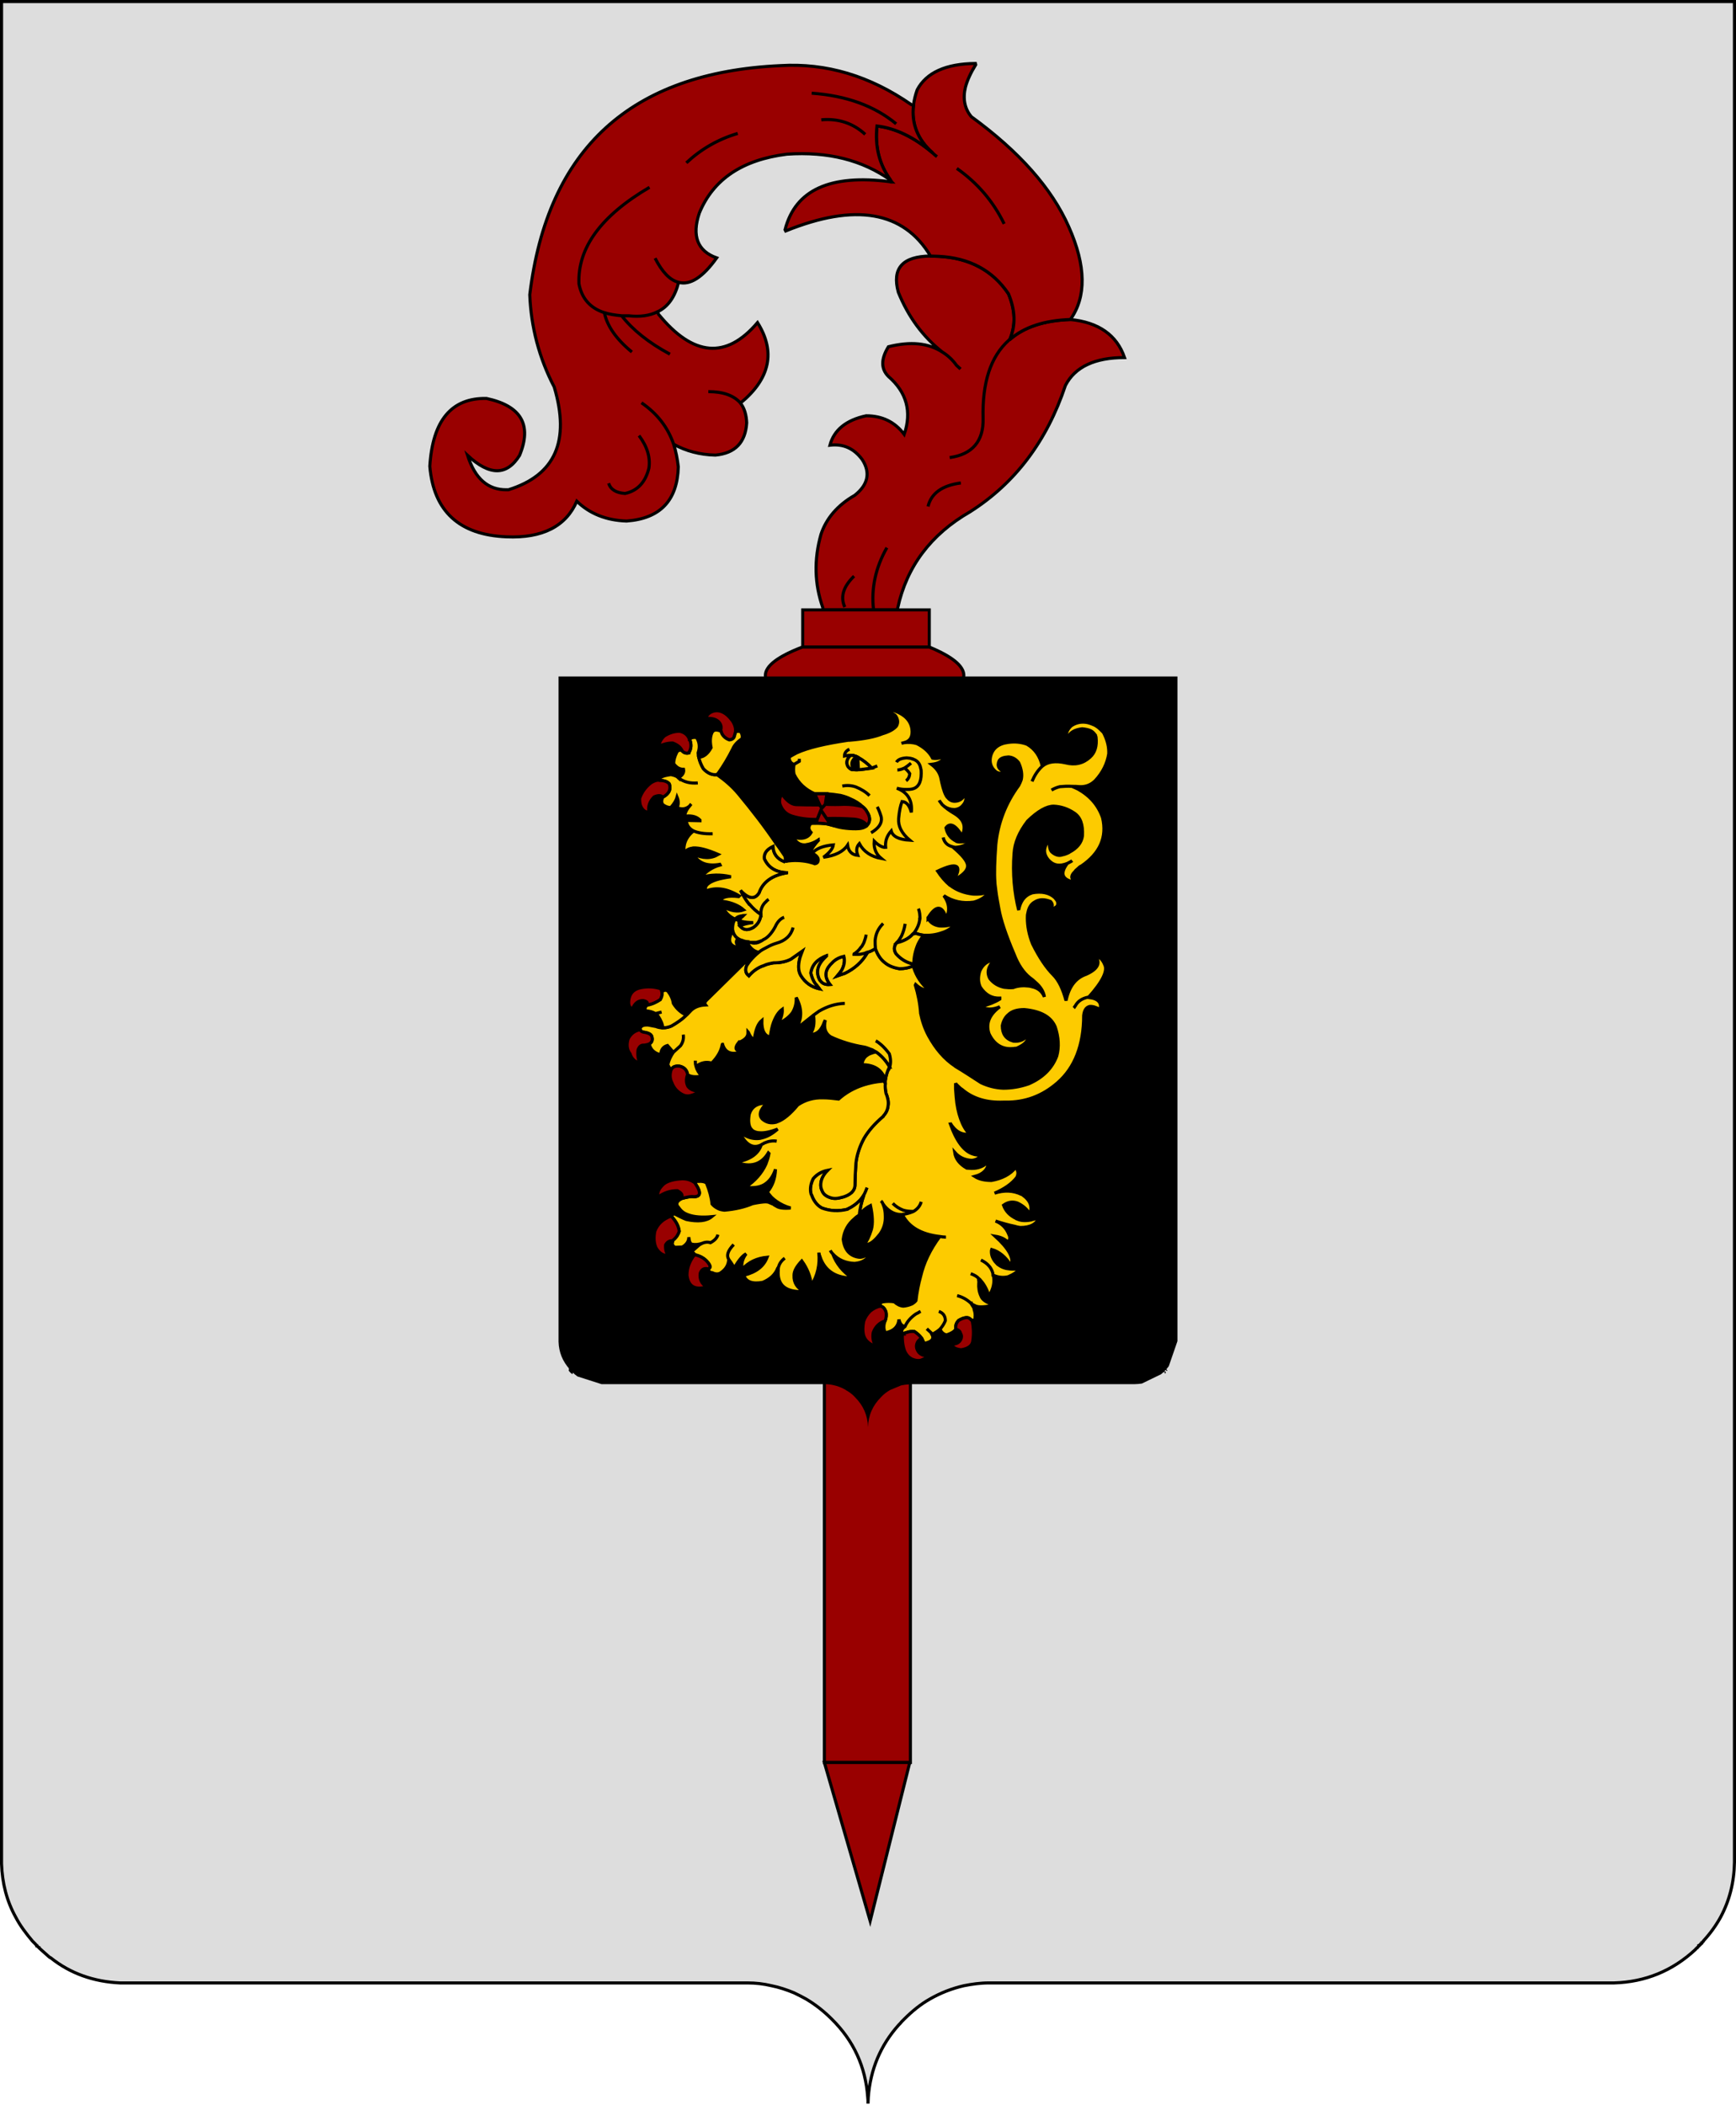 <?xml version="1.0" encoding="UTF-8" standalone="no"?>
<!-- Created with Inkscape (http://www.inkscape.org/) -->
<svg
   xmlns:i="http://ns.adobe.com/AdobeIllustrator/10.0/"
   xmlns:svg="http://www.w3.org/2000/svg"
   xmlns="http://www.w3.org/2000/svg"
   xmlns:xlink="http://www.w3.org/1999/xlink"
   version="1.0"
   width="561"
   height="680.002"
   id="svg2898"
   xml:space="preserve"><defs
   id="defs3596">
	</defs>
<path
   d="M 11.899,628.4 L 11.899,628.5 C 11.999,628.5 12.099,628.6 12.199,628.8 L 12.499,629 C 12.499,629.1 12.499,629.1 12.599,629.1 C 12.599,629.201 12.599,629.201 12.699,629.201 C 12.799,629.401 12.999,629.501 13.199,629.701 C 13.199,629.701 13.199,629.701 13.299,629.801 L 15.999,632.201 C 16.099,632.201 16.099,632.201 16.199,632.301 C 16.199,632.301 16.299,632.402 16.399,632.402 C 22.799,637.502 30.299,640.101 38.799,640.502 C 38.999,640.502 39.199,640.502 39.499,640.502 L 241.599,640.502 C 244.199,640.502 246.799,640.802 249.299,641.402 C 251.799,641.902 254.199,642.702 256.599,643.702 C 257.899,644.302 259.199,645.002 260.499,645.702 C 263.499,647.502 266.199,649.601 268.799,652.202 C 275.899,659.202 279.699,667.601 280.399,677.302 C 280.499,678.002 280.499,678.702 280.499,679.502 C 280.499,678.702 280.599,678.002 280.599,677.302 C 281.299,668.502 284.498,660.702 290.399,654.102 C 290.799,653.703 291.099,653.403 291.399,653.002 C 291.699,652.702 291.999,652.402 292.199,652.202 C 294.8,649.601 297.499,647.402 300.499,645.702 C 303.999,643.702 307.6,642.302 311.499,641.402 C 313.999,640.902 316.8,640.502 319.499,640.502 L 521.599,640.502 C 531.699,640.202 540.498,636.602 547.899,629.702 C 547.999,629.502 548.199,629.302 548.399,629.202 C 548.399,629.101 548.499,629.002 548.599,629.002 L 548.799,628.802 C 548.899,628.702 548.899,628.702 548.899,628.602 C 548.999,628.602 549.099,628.502 549.099,628.403 L 549.199,628.403 C 549.3,628.302 549.399,628.203 549.499,628.003 C 549.6,628.003 549.6,628.003 549.6,628.003 L 549.8,627.803 C 549.8,627.703 549.9,627.703 549.9,627.603 L 550,627.603 C 550.101,627.404 550.2,627.204 550.4,627.103 L 550.5,626.904 C 552.7,624.504 554.5,622.004 556,619.303 C 558.9,613.904 560.4,608.003 560.5,601.503 L 560.5,0.5 L 0.5,0.5 L 0.5,602 C 0.7,608.3 2.2,614.1 5.1,619.3 C 6.5,622 8.4,624.5 10.5,627 C 10.7,627.2 10.9,627.4 11.1,627.6 C 11.2,627.701 11.3,627.8 11.4,627.901 C 11.599,628.1 11.699,628.3 11.899,628.4 z "
   style="fill:#dddddd;stroke:#000000;stroke-opacity:1"
   id="path2935" /><g
   transform="translate(-219.101,-160.5)"
   id="g6398"><path
     d="M 513.3,559.8 L 485.5,559.8 L 485.5,729.8 L 513.1,729.8 L 513.3,729.8 L 513.3,559.8 z "
     style="fill:#990000;stroke:#000000;stroke-opacity:1"
     id="path2955" /><path
     d="M 563.4,285 C 566.5,279 572.9,276 582.5,276 C 580,268.7 574.1,264.6 565,263.7 C 556.6,264 550.1,266.1 545.4,270.2 C 545.299,270.2 545.2,270.3 545.099,270.4 C 539.2,275.7 536.499,284.1 536.799,295.6 C 536.999,303 533.299,307.3 525.999,308.3 C 533.299,307.3 536.999,303 536.799,295.6 C 536.499,284.1 539.199,275.7 545.099,270.4 C 545.2,270.3 545.299,270.2 545.4,270.2 C 547.4,265.6 547.2,260.7 545,255.4 C 539.9,247.8 532.3,243.8 522.5,243.3 C 521.5,243.3 520.6,243.2 519.8,243.2 C 510.7,243.3 507.3,247.2 509.401,254.9 C 512.6,262.8 517.3,269.2 523.6,274.2 C 525.401,275.3 526.901,276.7 528.201,278.5 C 528.6,278.9 529.1,279.3 529.501,279.7 C 529.101,279.3 528.601,278.9 528.201,278.5 C 526.901,276.7 525.401,275.3 523.6,274.2 C 519.1,271.3 513.401,270.7 506.201,272.5 C 503.801,276.4 503.701,279.6 506.201,282.1 C 512.1,287.2 513.801,293.5 511.301,300.8 C 508.301,296.8 504.201,294.8 499.001,294.8 C 492.501,296.2 488.601,299.4 487.301,304.3 C 491.601,303.8 495.001,305.3 497.701,308.9 C 500.501,313.2 499.601,317.1 495.301,320.5 C 489.701,323.7 486.101,328 484.401,333.1 C 482.101,341.3 482.301,349.1 485.001,356.8 L 485.001,357.5 L 501.401,357.5 C 500.6,350.6 502.001,343.9 505.701,337.4 C 502.001,343.9 500.6,350.6 501.401,357.5 L 509.201,357.5 L 509.201,356.9 C 512.1,343.5 519.901,333.1 532.6,325.8 C 547.1,316.6 557.4,303 563.4,285 z M 495.1,346.6 C 491.6,350 490.6,353.3 492.1,356.6 C 490.6,353.3 491.6,350 495.1,346.6 z M 529.6,316.5 C 523.5,317.3 520,319.9 519,324.1 C 520,319.9 523.5,317.3 529.6,316.5 z "
     style="fill:#990000;stroke:#000000;stroke-opacity:1"
     id="path2937" /><path
     d="M 545.4,270.2 C 550.099,266.1 556.599,264 565,263.7 C 570.2,256.4 570.1,246.4 564.5,233.8 C 559,221.3 548.4,209.4 533,198.2 C 530.8,195.6 530.2,192.3 531.1,188.6 C 531.701,186.4 532.8,184 534.401,181.4 L 534.3,181 C 524.8,181.1 518.5,183.9 515.5,189.5 C 514.9,191.2 514.5,192.8 514.3,194.5 L 514.3,194.5 C 513.6,200.4 515.6,205.6 520.5,209.9 L 520.8,210.2 C 521.1,210.5 521.5,210.8 521.901,211.1 C 521.501,210.8 521.1,210.5 520.8,210.2 L 520.5,209.9 C 514.5,204.8 508.5,201.9 502.5,201.2 C 501.8,207.8 503.2,213.6 506.9,218.7 C 506.9,218.8 507,218.9 507.099,219 C 507.099,219.1 507.2,219.2 507.299,219.3 C 507.099,219.3 506.9,219.3 506.799,219.2 C 487.399,216.7 476.099,221.8 472.799,234.7 L 472.999,235.1 C 495.499,226 511.099,228.7 519.799,243.2 C 520.599,243.2 521.499,243.3 522.499,243.3 C 532.299,243.8 539.899,247.8 544.999,255.4 C 547.2,260.7 547.4,265.6 545.4,270.2 z M 543.6,232.8 C 540.1,225.6 535,219.6 528.3,214.9 C 535,219.6 540.1,225.6 543.6,232.8 z "
     style="fill:#990000;stroke:#000000;stroke-opacity:1"
     id="path2939" /><path
     d="M 514.3,194.5 L 513.6,194.3 C 500.201,185 486.1,180.8 471.3,181.7 C 423,183.9 396,208.5 390.3,255.7 C 390.7,266.1 393.3,276.1 398.2,285.5 C 403.4,303 398.5,314 383.4,318.7 C 383.2,318.7 383,318.7 382.9,318.7 C 376.8,318.8 372.6,315.1 370.2,307.6 C 377.3,314.2 382.9,314.2 387,307.6 C 391.1,297.7 387.5,291.6 376.3,289.2 C 365,289 358.9,296.3 358,311.1 C 359.2,325.6 367.5,333.3 382.8,333.9 C 394.4,334.4 402,330.5 405.5,322.4 C 409.6,326.4 415,328.6 421.6,328.8 C 432.5,328 438,322.1 438.3,311.3 C 438,308.7 437.5,306.2 436.8,304 C 434.9,298.5 431.5,294.1 426.4,290.6 C 431.5,294.1 434.9,298.5 436.8,304 C 440.8,306.2 445.3,307.4 450.3,307.5 C 456.7,306.9 460,303.4 460.4,297.1 C 460.3,294.6 459.7,292.5 458.6,291 C 458.5,290.9 458.4,290.8 458.4,290.7 C 456.3,288.3 452.9,287 448,287 C 452.9,287 456.3,288.3 458.4,290.7 C 468,282.8 469.8,274.1 463.9,264.7 C 453.8,276.6 443.1,275.7 431.9,262 L 431.6,261.2 C 429,262.5 425.9,262.9 422.2,262.5 C 421.4,262.5 420.7,262.5 420,262.5 C 423.5,267 428.7,271.2 435.6,274.9 C 428.7,271.2 423.5,267 420,262.5 C 417.9,262.3 416,262 414.4,261.5 C 415.3,265.8 418.2,270 423.3,274.2 C 418.2,270 415.3,265.8 414.4,261.5 C 409.8,260 407.1,256.9 406.2,252.2 C 405.7,240.6 413.3,230.2 429,221 C 413.3,230.2 405.7,240.6 406.2,252.2 C 407.1,256.9 409.8,260 414.4,261.5 C 416,262 417.9,262.3 420,262.5 C 420.7,262.5 421.4,262.5 422.2,262.5 C 425.9,262.9 429,262.5 431.6,261.2 C 435,259.6 437.2,256.4 438.4,251.7 C 435.6,251 433.1,248.4 430.8,243.9 C 433.1,248.4 435.6,251 438.4,251.7 C 442.1,252.7 446.2,250.1 450.7,243.8 C 444.5,241.6 442.6,236.7 445.1,229.3 C 449.6,218.4 459,212.1 473.4,210.3 C 486.7,209.4 497.8,212.2 506.9,218.7 C 503.2,213.6 501.799,207.8 502.5,201.2 C 508.5,201.9 514.5,204.8 520.5,209.9 C 515.6,205.6 513.6,200.4 514.3,194.5 z M 498.7,203.9 C 494.8,200.3 490,198.7 484.5,199.2 C 490,198.7 494.8,200.3 498.7,203.9 z M 508.7,200.5 C 501.7,194.7 492.6,191.4 481.4,190.6 C 492.6,191.4 501.7,194.7 508.7,200.5 z M 457.5,203.6 C 451.1,205.5 445.6,208.7 440.9,213.1 C 445.6,208.7 451.1,205.5 457.5,203.6 z M 421.1,319.9 C 418.2,319.7 416.4,318.6 415.8,316.6 C 416.4,318.6 418.2,319.7 421.1,319.9 C 425.2,319 427.7,316.2 428.8,311.7 C 429.3,308.3 428.3,304.8 425.6,301.2 C 428.3,304.8 429.3,308.3 428.8,311.7 C 427.7,316.2 425.2,319 421.1,319.9 z "
     style="fill:#990000;stroke:#000000;stroke-opacity:1"
     id="path2941" /><path
     d="M 485,357.5 L 478.5,357.5 L 478.5,369.1 L 478.5,369.5 L 519.4,369.5 L 519.4,357.5 L 509.2,357.5 L 501.4,357.5 L 485,357.5 z "
     style="fill:#990000;stroke:#000000;stroke-opacity:1"
     id="path2943" /><path
     d="M 519.4,387.9 C 519.5,387.9 519.599,387.8 519.7,387.7 C 534.3,381.7 534.2,375.6 519.4,369.5 L 478.5,369.5 L 478.4,369.5 C 462.5,375.6 462.5,381.7 478.1,387.8 C 478.2,387.9 478.3,387.9 478.4,387.9 L 519.4,387.9 L 519.4,387.9 z "
     style="fill:#990000;stroke:#000000;stroke-opacity:1"
     id="path2947" /><path
     d="M 513.1,729.8 L 485.5,729.8 L 500.3,781 L 513.1,729.8 z "
     style="fill:#990000;stroke:#000000;stroke-opacity:1"
     id="path2957" /></g><path
   d="M 272.999,448.8 C 272.999,448.8 273.099,448.8 273.199,448.901 C 273.199,448.901 273.299,448.901 273.299,449.001 C 274.399,449.601 275.399,450.301 276.299,451.301 C 278.999,454.001 280.399,457.201 280.499,461.001 C 280.599,457.201 281.999,454.001 284.699,451.301 C 285.599,450.301 286.599,449.601 287.599,449.001 L 291.199,447.501 C 291.3,447.501 291.399,447.501 291.599,447.401 C 291.799,447.401 291.998,447.401 292.299,447.3 L 294.399,447.1 L 366.499,447.1 C 367.399,447.1 368.199,447 368.999,446.901 L 375.199,443.901 C 375.399,443.701 375.699,443.501 375.999,443.201 L 375.999,443.201 C 375.999,443.1 376.199,443.1 376.199,443.001 L 376.3,442.901 C 376.4,442.901 376.4,442.8 376.4,442.8 L 376.4,442.8 C 376.5,442.7 376.5,442.7 376.5,442.6 C 376.601,442.6 376.7,442.6 376.7,442.5 L 376.7,442.5 L 376.9,442.3 C 377.2,441.901 377.5,441.6 377.7,441.3 L 380.5,433.2 L 380.5,218.5 L 180.5,218.5 L 180.5,433.4 C 180.6,436.799 181.8,439.7 184.1,442.299 L 184.3,442.499 L 184.3,442.499 C 184.4,442.599 184.5,442.699 184.6,442.799 C 184.6,442.799 184.6,442.9 184.7,442.9 C 184.8,443.099 185,443.299 185.2,443.4 L 185.8,444 C 185.9,444 186,444.1 186.1,444.2 C 186.2,444.3 186.4,444.4 186.6,444.599 L 194.4,447.099 L 266.6,447.099 C 267.5,447.099 268.4,447.2 269.3,447.4 C 270.599,447.7 271.799,448.1 272.999,448.8 z "
   id="path3069" />

<g style="stroke:#000000;"
   transform="translate(-219.101,-160.5)"
   id="lion"><path
     d="M 485.5,533.4 C 472.9,539.4 472.9,545.2 485.5,550.9 L 513.3,550.9 C 524.7,545 524.7,539.2 513.3,533.4 L 485.5,533.4 z "
     style="fill:#a55c44"
     id="path2951" />








<path
     d="M 403.7,603.3 C 403.6,603.2 403.5,603.1 403.4,603 C 403.4,603.1 403.5,603.2 403.6,603.3 L 403.7,603.3 z "
     id="path3071" /><path
     d="M 403.4,603 L 403.2,602.8 C 403.2,602.8 403.3,602.9 403.4,603 L 403.4,603 z "
     style="fill:#a55c44"
     id="path3073" /><path
     d="M 404.3,603.9 C 404.1,603.799 403.9,603.599 403.8,603.4 L 403.8,603.5 C 403.8,603.5 403.8,603.5 403.9,603.6 L 403.9,603.6 C 404,603.6 404,603.701 404.1,603.8 L 404.1,603.8 L 404.3,603.9 z "
     id="path3075" /><path
     d="M 595.8,603 L 595.8,603 C 595.901,602.9 596,602.8 596,602.8 L 595.8,603 z "
     style="fill:#a55c44"
     id="path3081" /><path
     d="M 595.3,603.5 C 595.3,603.6 595.1,603.6 595.1,603.7 C 595.1,603.599 595.201,603.599 595.3,603.599 C 595.3,603.5 595.3,603.5 595.3,603.5 z "
     id="path3083" /><path
     d="M 544.9,400.3 L 544.9,400.3 C 541.7,400.7 539.799,402.3 539.2,404.9 C 538.8,406.8 539.3,408.4 540.8,409.7 C 541.7,410.4 542.8,410.4 544,409.9 C 541.9,409.2 541.2,407.9 542,406.2 C 542.5,405.4 543.5,405.1 545,405 C 546.3,405.1 547.4,405.7 548.3,406.9 C 549.2,408.9 549.5,410.8 549.1,412.4 C 548.901,413 548.6,413.6 548.3,414.2 C 544.1,419.9 541.6,426.3 540.901,433.3 C 540.501,438.7 540.401,442.7 540.6,445.3 C 540.6,446.1 540.8,447.1 540.901,448.1 C 541.1,449.9 541.501,451.9 541.901,454.1 C 542.501,457.5 544.1,462.4 546.8,468.7 C 548.1,472.1 549.8,474.6 551.901,476.3 C 552.501,476.7 553.1,477.2 553.6,477.7 C 555.401,479.2 556.401,480.9 556.6,482.5 C 555.901,480.7 554.5,479.6 552.5,479.2 C 552.1,479.1 551.8,479 551.5,479 C 549.8,478.8 548.1,478.9 546.5,479.5 C 545.5,479.6 544.5,479.5 543.6,479.4 C 541.701,479 540.201,478.1 539,476.6 C 537.9,474.6 538.4,472.6 540.5,470.5 C 538.1,470.9 536.6,472.1 535.7,474.2 C 535.099,476.2 535.2,477.9 535.9,479.4 C 537.599,481.9 539.599,483 542.2,482.9 C 542.4,482.9 542.599,482.9 542.7,482.9 C 542.599,482.9 542.4,483 542.2,483.2 C 540.599,484.2 538.599,485 536.2,485.6 C 537.8,486.7 539.8,486.7 542.2,485.7 C 538.8,488.2 537.599,491.1 538.7,494.4 C 540.3,497.8 542.9,499.5 546.4,499.2 L 546.5,499.2 L 546.6,499.2 C 547,499.1 547.3,499.1 547.6,499.1 C 550.401,497.9 551.6,496.5 551.3,494.8 C 550.2,496.3 548.6,497 546.6,496.8 C 544.1,496.1 543,494.4 543,491.8 C 543.3,490.3 544,489 545,488.2 C 546.1,487.1 547.9,486.6 550.1,486.6 C 555.401,487.1 558.701,488.9 560.1,492.2 C 561.201,495.5 561.401,498.7 560.6,501.599 C 559.1,505.599 556.1,508.599 551.5,510.599 C 548.6,511.599 545.9,511.999 543.3,511.999 C 540.8,511.899 538.401,511.299 536.1,510.199 C 533.3,508.399 530.6,506.598 527.901,504.999 C 527.901,504.999 527.8,504.999 527.8,504.899 C 524.3,502.598 521.5,499.298 519.2,495.099 C 517.9,492.699 517.099,490.199 516.599,487.799 C 516.599,487.699 516.599,487.699 516.599,487.699 C 516.4,484.699 515.799,481.699 514.9,478.699 L 515,478.499 C 516.4,479.799 517.8,480.399 519.3,480.399 C 516.901,478.299 515.3,475.899 514.401,473.099 C 514.401,472.899 514.401,472.699 514.401,472.399 L 514.1,472.499 C 512.901,473.099 511.401,473.399 509.8,473.399 C 507.901,473.099 506.3,472.499 505,471.399 C 503.7,470.399 502.7,468.899 502,466.899 C 501.2,467.399 500.3,467.899 499.4,468.099 C 499.4,468.199 499.4,468.299 499.3,468.399 C 497.6,471.299 495.2,473.399 492.1,474.899 C 491.3,475.199 490.5,475.399 489.7,475.699 C 490.2,475.099 490.7,474.499 491.1,473.899 C 491.9,472.399 492.2,470.899 491.8,469.399 C 490.5,469.699 489.4,470.199 488.5,470.999 C 488.1,471.399 487.8,471.699 487.4,472.099 C 485.6,474.099 485.5,476.199 487.3,478.499 C 486,478.599 485,478.299 484.3,477.399 C 484,477.099 483.8,476.699 483.7,476.399 C 483.6,476.199 483.6,476.099 483.6,476.099 C 482.9,474.099 483.5,472.099 485.3,470.199 C 485.6,469.899 486,469.499 486.4,469.099 C 483.2,470.299 481.5,472.099 481.1,474.799 C 481.4,476.099 481.9,477.399 482.7,478.399 C 482.8,478.499 482.8,478.599 482.9,478.599 C 483.2,478.999 483.5,479.399 483.9,479.899 C 483.9,479.899 483.9,479.899 484,479.899 C 483.9,479.899 483.9,479.899 483.9,479.899 C 481.3,479.299 479.3,477.899 477.9,475.599 C 477,474.099 477,472.199 477.6,469.899 L 477.6,469.899 C 477.8,469.199 478.1,468.499 478.4,467.699 L 474.7,470.299 C 473.2,471.099 471.3,471.499 469.2,471.499 L 469.1,471.499 C 468,471.699 466.9,471.899 465.9,472.399 C 464,472.999 462.4,474.199 461.1,475.699 C 460.1,474.899 459.8,473.899 460.4,472.399 C 460.7,471.999 461,471.499 461.3,471.099 L 459.6,471.599 L 447.4,483.599 C 446.9,484.099 446.7,484.599 447.1,485.099 C 445.1,485.199 443.5,485.799 442.4,486.899 C 441.9,487.399 441.5,487.899 440.9,488.399 C 439.6,489.699 438,490.799 436.1,491.899 C 435.2,492.299 434.2,492.499 433.3,492.499 C 432.6,492.499 432,492.399 431.4,492.199 L 431.2,492.099 L 428.6,491.599 C 427.2,491.499 426.3,491.799 426,492.599 C 426,492.799 426,492.999 426,493.099 C 426.1,493.499 426.5,493.799 427.1,493.899 C 428.6,494.099 429.5,494.599 429.7,495.199 C 430.1,496.399 429.8,497.199 428.9,497.699 C 429.3,499.499 430.5,500.699 432.6,501.199 C 432.7,499.599 433.4,498.599 434.8,498.199 L 436.7,500.399 L 439,498.299 C 439.8,497.199 440.1,495.999 439.9,494.699 C 440.1,495.999 439.8,497.199 439,498.299 L 436.7,500.399 C 435.8,501.699 435.2,502.999 434.9,504.399 L 435.9,506.298 C 436.3,505.098 437.3,504.698 438.8,504.899 C 440.3,505.298 441.1,506.199 441.3,507.598 C 442.2,508.298 443.8,508.498 445.9,508.098 C 444.9,507.098 444.3,505.998 444,504.899 L 444,504.8 C 443.8,504.3 443.8,503.7 443.8,503.1 C 443.8,503.701 443.8,504.3 444,504.8 L 444.4,504.7 C 445.9,503.7 447.4,503.4 449.1,503.9 C 451.1,501.9 452.2,499.799 452.5,497.9 C 452.5,497.8 452.5,497.8 452.6,497.8 C 453.5,500.8 455.9,501.5 459.6,499.9 C 456.7,500.2 456.2,499.2 458,497 C 458,497 458.1,497 458.2,497.1 C 459.9,496.3 460.8,495.4 460.8,494.2 C 460.8,494 460.8,493.9 460.8,493.7 C 460.9,493.8 460.9,493.9 461,494.1 L 461,494.1 C 461.7,495.7 462.4,496.3 462.9,496 C 463.3,493.2 464,491.2 465.3,490.1 C 465.2,493.3 466.1,495.1 468,495.5 C 468.3,493.5 468.6,491.9 469.1,490.6 C 469.2,490.5 469.2,490.4 469.2,490.4 C 469.9,488.6 470.8,487.3 471.9,486.5 C 472,488 471.5,489.5 470.6,491.1 C 472.4,490.3 474,489.2 475.2,487.6 C 476.1,486.1 476.5,484.5 476.4,482.7 C 478.4,486.4 478.3,489.9 476.2,493 L 482,488.4 C 482.6,488 483.2,487.5 483.8,487.1 C 486.4,485.6 489.1,484.7 492.1,484.6 C 489.1,484.7 486.4,485.6 483.8,487.1 C 483.2,487.5 482.6,488 482,488.4 C 482.4,491.2 482,493.2 480.8,494.6 C 482.9,494.8 484.5,493.5 485.5,490.6 C 485.6,490.4 485.7,490.2 485.8,490 C 485.2,492.5 485.8,494.3 487.5,495.4 C 490.9,497 494.6,498.1 498.3,498.7 C 498.9,498.8 499.4,499 499.9,499.2 C 500.2,499.3 500.6,499.5 501,499.6 C 501.4,499.8 501.8,500.1 502.2,500.3 C 503.9,501.5 505.4,503.1 506.599,505.2 C 506.999,504 506.999,502.599 506.499,500.9 C 505.699,499.799 504.799,498.799 503.899,498 C 503.298,497.5 502.699,497 502.098,496.7 C 502.699,497 503.298,497.5 503.899,498 C 504.798,498.8 505.699,499.8 506.499,500.9 C 506.999,502.599 506.999,504 506.599,505.2 C 506.499,505.2 506.499,505.2 506.499,505.2 C 505.799,506.599 505.399,508 505.199,509.5 C 505.199,509.6 505.199,509.6 505.199,509.7 C 505.199,509.9 505.199,510.2 505.199,510.5 C 505.098,511.5 505.199,512.5 505.399,513.6 C 505.999,515 506.298,516.401 506.098,517.6 C 505.998,518.8 505.498,519.901 504.699,520.8 C 504.598,520.901 504.499,521 504.499,521.1 C 501.699,523.5 499.699,525.8 498.299,528.201 C 496.899,530.801 495.999,533.501 495.699,536.201 C 495.499,539.001 495.399,541.301 495.399,543.1 C 495.399,544.201 494.999,545 494.299,545.701 C 493.499,546.401 492.399,547.001 490.899,547.301 C 489.599,547.701 488.299,547.701 487.299,547.301 C 486.099,546.902 485.199,546.201 484.799,545.201 C 484.599,544.801 484.499,544.401 484.399,544.1 C 484.099,542.201 484.799,540.3 486.599,538.5 C 484.599,538.9 483.099,539.8 481.899,541.2 C 480.999,543 480.799,544.7 481.199,546.2 C 481.299,546.3 481.299,546.5 481.399,546.599 C 482.099,548.499 483.199,549.9 484.699,550.7 C 487.399,551.7 490.099,551.8 492.999,551.099 C 492.999,551.099 493.099,551.099 493.099,550.999 C 494.599,550.299 495.799,549.399 496.699,548.499 C 496.799,548.399 496.899,548.299 496.899,548.299 C 496.999,548.199 497.099,548.099 497.099,548.099 C 497.599,547.499 497.999,546.999 498.299,546.4 C 498.699,545.7 498.999,544.9 499.299,544.099 C 498.999,544.9 498.699,545.7 498.299,546.4 C 497.499,548.7 496.999,550.9 496.799,552.799 L 496.799,552.9 C 497.999,551.4 499.199,550.5 500.399,549.9 C 501.099,553.2 501.199,555.7 500.699,557.599 C 499.999,559.9 499.199,561.499 498.299,562.599 C 498.699,562.599 499.099,562.599 499.499,562.4 L 499.599,562.4 C 500.799,562.099 502.099,560.9 503.499,559.099 C 504.699,557.4 505.299,555.499 505.199,553.299 C 505.199,551.999 504.999,550.9 504.699,550.099 C 504.598,549.799 504.499,549.599 504.399,549.299 C 504.298,548.999 504.098,548.699 503.798,548.4 C 504.098,548.7 504.298,549 504.399,549.299 C 504.598,549.599 504.798,549.799 504.899,549.999 C 506.499,551.899 508.298,552.799 510.298,552.799 C 510.399,552.799 510.498,552.799 510.698,552.799 C 510.798,552.699 510.998,552.699 511.198,552.699 C 511.198,552.699 511.198,552.699 511.298,552.699 C 512.399,552.499 513.399,552.199 514.298,551.799 C 513.098,551.799 511.998,551.699 510.998,551.4 C 509.698,550.9 508.598,550.2 507.598,549.2 C 508.598,550.2 509.699,550.9 510.998,551.4 C 511.998,551.7 513.098,551.799 514.298,551.799 C 515.498,551.099 516.399,550.099 516.798,548.699 C 516.399,550.098 515.498,551.098 514.298,551.799 C 513.399,552.199 512.399,552.499 511.298,552.699 C 511.198,552.699 511.198,552.699 511.198,552.699 C 510.998,552.699 510.798,552.699 510.698,552.799 C 512.698,556.799 516.698,559.199 522.798,559.9 C 523.399,560 524.098,560.099 524.798,560.099 C 524.098,560.099 523.399,559.999 522.798,559.9 C 519.598,564.2 517.598,568.5 516.598,572.799 C 515.899,575.299 515.399,577.9 515.098,580.599 C 514.798,580.999 514.498,581.2 514.098,581.499 C 513.998,581.599 513.798,581.699 513.498,581.799 C 512.798,582.099 511.998,582.299 510.998,582.4 C 509.898,582.299 508.998,581.799 508.098,581 C 506.899,580.8 505.699,580.8 504.399,581 C 503.598,581.2 503.399,581.7 503.598,582.4 L 503.699,582.4 C 504.499,582.599 504.999,583.2 505.399,584.2 C 505.598,585.2 505.499,586.099 505.199,587 C 505.098,587.1 505.098,587.2 505.098,587.2 C 504.598,588.599 504.598,589.9 505.199,591 C 507.899,590.5 509.399,589 509.598,586.7 C 509.899,588 510.498,588.8 511.399,588.9 C 511.499,588.9 511.499,588.9 511.499,588.9 L 511.599,588.9 C 512.299,587.299 513.499,586 515.099,584.9 C 515.4,584.799 515.599,584.599 515.9,584.5 C 516.099,584.3 516.4,584.2 516.599,584.1 C 516.4,584.201 516.099,584.3 515.9,584.5 C 515.599,584.6 515.4,584.8 515.099,584.9 C 513.499,586 512.299,587.299 511.599,588.9 L 511.499,588.9 C 511.499,589 511.399,589 511.399,589.099 C 510.499,589.799 510.298,590.499 510.699,591.299 L 510.799,591.4 C 511.199,591.2 511.599,591 512.099,590.9 C 512.9,590.599 513.7,590.5 514.599,590.599 C 515.499,591.2 516.299,591.9 516.9,592.7 L 516.9,592.7 C 517.2,593.2 517.5,593.7 517.599,594.2 L 517.9,594.4 C 520.2,593.9 521,593 520.299,591.599 L 520.199,591.499 C 520.098,591.299 520.098,591.199 519.999,590.999 L 518.599,589.699 L 519.999,590.999 C 520.099,591.199 520.099,591.299 520.199,591.499 L 520.299,591.599 L 520.499,591.4 C 521.499,590.9 522.199,590.4 522.899,589.799 C 523.598,588.999 524.199,588.099 524.598,587.099 C 524.598,585.599 523.899,584.599 522.498,584.099 C 523.898,584.599 524.598,585.599 524.598,587.099 C 524.199,588.099 523.598,588.999 522.899,589.799 L 522.999,589.999 C 523.099,590.099 523.099,590.199 523.099,590.299 C 523.499,590.999 524.099,591.499 524.999,591.699 C 526.499,591.199 527.499,590.598 527.999,589.799 C 527.799,588.799 528.099,587.799 528.899,586.999 C 529.798,586.499 530.598,586.099 531.598,586.099 C 532.098,586.099 532.598,586.4 533.199,587.099 C 533.299,586.999 533.299,586.999 533.299,586.999 C 533.999,586.899 534.299,586.599 534.199,586.099 C 534.299,585.2 534.199,584.299 533.899,583.499 C 533.899,583.399 533.899,583.299 533.899,583.199 C 533.699,582.799 533.499,582.399 533.199,581.999 C 533.098,581.799 532.999,581.699 532.999,581.599 C 532.899,581.599 532.899,581.499 532.799,581.4 L 532.799,581.4 C 531.499,580.2 529.999,579.4 528.4,579 C 530,579.4 531.5,580.2 532.799,581.4 L 532.799,581.4 L 532.9,581.4 C 532.9,581.5 532.9,581.5 533,581.599 C 533,581.7 533.1,581.7 533.1,581.7 C 533.5,581.9 533.8,582.099 534.1,582.2 C 534.3,582.3 534.401,582.4 534.5,582.4 C 535.6,582.799 537.6,582.7 540.4,582 C 537.9,581.3 536.5,580.3 536.099,579.1 C 535.499,577.8 535.299,576.401 535.4,574.901 C 535.5,574.8 535.5,574.6 535.4,574.3 C 535.4,574.1 535.299,573.8 535.299,573.401 C 534.9,572.901 534.099,572.401 532.799,571.901 C 534.099,572.401 534.9,572.901 535.299,573.401 C 535.599,573.6 535.9,573.901 536.099,574.201 C 537.099,575.301 537.999,576.901 538.7,579.1 C 540.099,576.901 540.599,574.701 540.099,572.401 C 540.099,572.3 540.099,572.3 539.999,572.3 C 539.999,572.1 539.899,571.8 539.899,571.6 C 539.598,570.701 539.199,569.901 538.598,569.3 C 537.998,568.6 537.098,568 536.098,567.5 C 537.098,568 537.998,568.6 538.598,569.3 C 539.199,569.901 539.598,570.7 539.899,571.6 C 539.899,571.8 539.999,572.1 539.999,572.3 C 540.099,572.3 540.099,572.3 540.099,572.401 C 541.599,573.1 543.299,573.3 544.9,572.901 C 546.599,572.201 547.9,571.3 548.599,570.3 C 547.599,570.401 546.599,570.5 545.599,570.401 L 545.599,570.401 C 544.099,570.3 542.9,569.901 541.799,569.1 C 541.799,569 541.599,569 541.599,568.901 L 541.599,568.901 L 541.499,568.901 C 541.099,568.501 540.899,568.201 540.599,567.901 C 539.799,566.8 539.4,565.701 539.499,564.401 L 539.599,564.1 C 541.999,564.8 544.099,566.5 545.799,569.3 C 546.9,567 545.099,563.8 540.699,559.8 C 542.598,560.1 543.899,560.8 544.799,561.7 C 545.499,561 545.599,560.2 545.099,559.2 C 544.299,557.2 542.9,555.7 540.799,554.9 C 542.9,555.599 544.999,556.2 546.999,556.599 C 547.599,556.799 548.099,556.9 548.799,556.999 C 552.099,556.999 554.099,555.899 554.799,553.799 C 553.9,554.099 553.099,554.4 552.299,554.499 C 552.299,554.499 552.199,554.499 552.099,554.499 L 552.099,554.499 L 552.099,554.599 C 550.299,554.9 548.9,554.799 547.7,554.2 C 547.599,554.2 547.5,554.2 547.5,554.099 C 545.4,553.099 544.1,551.7 543.4,549.799 C 544.799,548.799 546.299,548.499 547.9,549.099 C 549.799,549.999 551.099,551.2 551.9,552.7 C 552.799,550.3 552.099,548.3 549.599,546.5 C 549.499,546.4 549.4,546.3 549.2,546.3 C 546.5,545 543.599,544.901 540.5,545.901 C 543.6,544.6 546.1,542.901 547.7,540.8 C 548.3,539.6 548.099,538.5 547.3,537.6 C 545.6,539.8 542.901,541.201 539.5,541.8 C 537.3,541.8 535.5,541.401 534.1,540.5 C 536.8,539.8 538.3,538.3 538.6,535.9 L 538.4,535.8 C 538.299,535.901 538.099,536 538.099,536.1 C 536.799,537.3 535.099,537.901 533.299,537.901 C 533.199,537.901 533.199,537.901 533.099,537.901 C 533.099,537.901 532.999,537.901 532.9,537.901 C 532.4,537.901 532,537.8 531.5,537.8 C 529.2,536.5 527.9,534.8 527.6,532.7 C 529,534.3 530.8,535.2 533.1,535.3 C 534.401,535.2 535.3,534.7 535.8,534 C 535.901,533.9 536,533.7 536.1,533.6 C 535.3,533.6 534.401,533.6 533.6,533.3 C 530.6,532.401 528.1,529 526.1,523.2 C 526.1,523.2 526.1,523.2 526.1,523.099 L 526.1,523.2 L 526.1,523.2 C 527.8,526 529.901,527.2 532.401,526.8 C 531.1,525.5 530.201,523.8 529.501,521.8 C 528.801,519.8 528.301,517.5 528.101,514.8 C 528.001,513.901 528.001,513.1 527.902,512.2 L 527.902,510.4 C 528.101,510.799 528.502,511.099 528.801,511.4 C 529.101,511.7 529.501,512.099 530.001,512.4 C 533.501,515.4 538.001,516.7 543.301,516.5 L 543.601,516.5 C 543.702,516.5 543.801,516.5 543.801,516.5 C 543.902,516.5 544.001,516.5 544.001,516.5 C 550.401,516.6 556.001,514.5 560.901,510.2 C 566.401,505.4 569.3,498.1 569.3,488.5 C 569.5,486.8 570.1,485.9 571.2,485.6 C 572.099,485.5 573.2,485.8 574.599,486.6 C 575.2,484.4 573.999,483 570.9,482.7 L 570.9,482.7 C 570.799,482.6 570.799,482.6 570.7,482.6 C 568.8,483 567.4,483.9 566.599,485.4 C 566.4,485.6 566.299,485.9 566.099,486.1 C 566.299,485.9 566.4,485.6 566.599,485.4 C 567.4,483.9 568.799,483 570.7,482.6 C 570.8,482.6 570.8,482.6 570.9,482.6 L 570.9,482.6 C 575.5,477.5 577.099,474 576.099,472.1 C 575.499,470.5 574.299,469.4 572.799,468.9 C 574.9,471.3 574.099,473.4 570.099,475.2 C 566.599,476.4 564.499,479.3 563.599,483.7 C 562.599,480 561.299,477.2 559.499,475.4 C 557.199,473.1 554.999,469.8 552.799,465.4 C 551.599,462.4 551.099,459.6 551.099,457 C 551.099,456.4 551.099,455.9 551.299,455.3 C 551.299,455.2 551.299,455.2 551.299,455.2 C 551.599,453.7 552.299,452.5 553.4,451.9 C 554.9,450.9 556.599,450.9 558.599,451.7 C 559.4,452.6 559.299,453.4 558.499,454.1 C 560.499,453.9 561.299,453 560.799,451.6 C 560.599,451.2 560.299,450.9 559.999,450.5 C 558.299,448.9 555.799,448.3 552.599,448.9 C 552.499,449 552.4,449 552.4,449 C 552.299,449.1 552.099,449.1 552.099,449.1 C 549.999,450 548.799,451.8 548.299,454.4 L 548.299,454.5 C 546.9,448.9 546.299,442.7 546.799,436.2 C 546.999,432.7 548.499,429.2 551.199,425.7 C 554.598,422.4 557.399,420.9 559.598,420.9 C 561.899,421 564.098,421.7 566.199,423.1 C 568.299,424.5 569.098,426.9 568.899,430.5 C 568.598,432.7 567.199,434.4 564.798,435.7 C 564.598,435.7 564.598,435.9 564.498,435.9 C 564.098,436.1 563.598,436.3 562.998,436.5 C 562.798,436.5 562.498,436.6 562.198,436.7 C 561.097,437 559.998,436.6 558.898,435.6 C 558.198,434.7 558.097,433.4 558.398,431.6 C 556.198,434 556.097,436.3 557.998,438.4 C 559.598,440.1 561.498,440.4 563.998,439.4 C 564.498,439.1 565.098,438.9 565.598,438.5 C 565.098,438.9 564.498,439.1 563.998,439.4 C 561.298,443 562.498,445.1 567.598,445.6 L 567.598,445.5 C 565.199,444.9 564.798,443.6 566.498,442 C 566.698,441.6 567.098,441.4 567.498,441 C 567.798,440.7 568.098,440.4 568.598,440.2 C 574.598,436.1 576.899,430.9 575.399,424.6 C 573.999,420.6 571.399,417.6 567.499,415.4 C 566.899,415.1 566.199,414.8 565.499,414.5 C 564.099,414.4 562.799,414.5 561.599,414.6 C 560.4,414.9 559.599,415.3 558.9,415.7 C 559.599,415.3 560.4,414.9 561.599,414.6 C 562.799,414.5 564.099,414.4 565.499,414.5 C 566.299,414.5 567.099,414.5 567.999,414.6 C 569.999,414.7 571.699,414 573.099,412.6 C 575.499,410 576.9,407.1 577.4,404 C 577.5,401.9 577,399.7 575.9,397.5 C 575.9,397.5 575.9,397.5 575.9,397.4 C 575.7,397.2 575.599,397 575.5,396.9 C 575.401,396.8 575.4,396.7 575.3,396.7 C 575.1,396.5 575,396.4 574.8,396.2 C 574.1,395.5 573.401,395 572.6,394.6 C 572.5,394.6 572.401,394.6 572.3,394.5 C 571.6,394.2 570.8,393.9 569.901,393.8 C 568.201,393.6 566.6,394 565.201,395 C 563.801,396.4 563.401,397.7 564.1,398.8 L 564.201,398.7 C 564.801,397.1 566.401,396.2 568.801,395.9 C 569.902,396 570.801,396.2 571.501,396.5 C 572.101,396.8 572.501,397.2 572.801,397.6 C 572.902,397.7 573.001,397.9 573.101,398 C 573.101,398.2 573.301,398.4 573.301,398.7 C 573.601,401.4 573.001,403.6 571.301,405.1 C 569.101,407.1 566.501,407.7 563.402,406.9 C 560.202,406.2 557.702,406.5 555.902,408 C 554.402,409.4 553.402,411 552.601,412.9 C 553.402,411 554.402,409.4 555.902,408 L 555.902,407.9 C 555.202,404.8 553.601,402.4 551.002,400.9 C 549.1,400.2 547.1,400 544.9,400.3 z "
     style="fill:#fdcb00"
     id="path3087" /><path
     d="M 564.1,398.9 C 564.1,398.8 564.1,398.7 564.201,398.7 L 564.1,398.8 L 564.1,398.9 L 564.1,398.9 L 564.1,398.9 z "
     style="fill:#dddddd"
     id="path3089" /><path
     d="M 567.6,445.6 C 568.1,445.7 568.6,445.7 569.3,445.8 C 568.6,445.7 568.1,445.6 567.6,445.5 L 567.6,445.6 z "
     style="fill:#dddddd"
     id="path3091" /><path
     d="M 508.8,392.2 C 509.3,393.2 509.3,394.1 508.8,395 C 508,396 506.401,396.9 504.3,397.5 C 501.901,398.5 498.4,399.2 493.6,399.6 C 493.5,399.6 493.4,399.6 493.3,399.6 L 493.2,399.6 C 485.8,400.7 480.2,402 476.5,403.7 C 475.6,404.2 474.8,404.6 474.1,405.1 C 474.2,406.4 474.7,407.1 475.7,407.4 L 475.7,407.4 L 477.4,406.4 L 477.4,405.6 L 477.4,406.4 L 475.7,407.4 L 475.7,407.4 C 475.5,408.6 475.5,409.6 475.7,410.6 C 477.1,413.5 479.4,415.6 482.4,416.9 L 482.4,416.9 C 482.4,416.9 482.4,416.9 482.5,416.9 C 483.8,416.9 485.1,416.9 486.3,416.9 C 487.8,417 489.3,417.2 490.5,417.4 L 490.6,417.4 C 491.8,417.7 492.8,418 493.8,418.5 C 495.5,419.2 496.9,420.1 497.9,421.1 C 498.4,421.5 498.9,422 499.2,422.6 C 500.4,424.4 500.4,425.9 499.3,427.1 C 499.2,427.2 499.1,427.2 499.1,427.3 C 498.4,427.9 497.3,428.2 495.7,428.2 C 492.6,428.2 490.1,427.8 488.3,427.1 C 488,427 487.8,426.9 487.5,426.9 C 486.2,426.5 484.6,426.4 482.9,426.4 C 482.3,426.4 481.7,426.5 481.1,426.5 C 480.3,427.5 480.3,428.4 481.2,429.4 C 480.2,431.2 478.2,431.7 475.4,430.9 C 476.4,432.7 477.7,433.5 479.3,433.4 C 480.8,433.2 482.3,432.7 483.7,431.7 C 483.8,431.6 483.9,431.5 484,431.5 C 483.9,431.5 483.8,431.6 483.8,431.7 C 482.3,433.3 481.4,434.6 481,435.8 C 480.9,435.9 480.9,435.9 480.9,435.9 L 480.9,435.9 C 480.7,436.6 480.6,437.1 480.7,437.7 C 480.9,437.1 481.2,436.5 481.6,436.1 C 482.8,434.6 485.1,433.7 488.4,433.4 C 488.2,434.7 487.1,436 485.2,437.4 C 489,436.9 491.6,435.6 493,433.5 C 493.3,435.5 494.4,436.6 496.3,436.8 C 495.7,435.2 495.9,434 496.8,433 C 498.2,435.6 500.6,437.2 503.901,437.8 C 502.201,436.4 501.401,434.5 501.6,432.2 C 503,433.6 504.3,434.3 505.3,434.2 C 505.1,432.2 505.7,430.5 507.1,428.9 C 507.6,430.7 509.6,431.7 513.1,431.9 C 510.5,429.7 509.3,427.4 509.5,424.9 C 509.7,422.5 510.1,420.7 510.6,419.4 C 512,419.5 513,420.6 513.6,422.9 C 514,419 512.401,416.4 508.901,415.1 C 510.001,415.4 511.001,415.5 511.901,415.5 C 512.501,415.5 513.1,415.5 513.6,415.4 C 515.701,415.1 516.8,413.4 516.8,410.3 C 516.8,409.6 516.8,409.1 516.6,408.6 L 516.6,408.5 C 516.3,407.1 515.5,406.1 514.1,405.7 C 514.1,405.6 514,405.6 514,405.6 C 513.9,405.6 513.9,405.6 513.8,405.6 C 513.6,405.5 513.3,405.4 513,405.4 C 512.7,405.4 512.4,405.3 512.1,405.3 C 510.5,405.4 509.3,405.8 508.8,406.7 C 509.3,405.8 510.5,405.4 512.1,405.3 C 512.401,405.3 512.701,405.4 513,405.4 C 513.299,405.4 513.6,405.5 513.8,405.6 C 513.901,405.6 513.901,405.6 514,405.6 C 514,405.6 514.1,405.6 514.1,405.7 C 515.5,406.1 516.3,407.1 516.6,408.5 L 516.6,408.6 C 516.8,409.1 516.8,409.6 516.8,410.3 C 516.8,413.4 515.7,415.1 513.6,415.4 C 513.1,415.5 512.5,415.5 511.901,415.5 C 511.001,415.5 510.001,415.4 508.901,415.1 C 512.401,416.4 514.001,419 513.6,422.9 C 513,420.6 512,419.5 510.6,419.4 C 510.1,420.7 509.701,422.5 509.5,424.9 C 509.3,427.4 510.5,429.7 513.1,431.9 C 509.6,431.7 507.6,430.7 507.1,428.9 C 505.701,430.5 505.1,432.2 505.3,434.2 C 504.3,434.3 503,433.6 501.6,432.2 C 501.401,434.5 502.201,436.4 503.901,437.8 C 500.6,437.2 498.201,435.6 496.8,433 C 495.9,434 495.7,435.2 496.3,436.8 C 494.4,436.6 493.3,435.5 493,433.5 C 491.6,435.6 489,436.9 485.2,437.4 C 487.1,436 488.2,434.7 488.4,433.4 C 485.1,433.7 482.8,434.6 481.6,436.1 C 482.8,436.7 483.4,437.4 483.5,438 C 483.6,438.9 483.2,439.4 482.4,439.5 C 481.7,439.2 481,439.1 480.4,438.9 C 478,438.4 475.6,438.3 473.1,438.7 L 473,438.7 C 472.8,438.7 472.6,438.7 472.5,438.8 C 470.2,437.9 469,436.2 468.9,433.9 C 466.8,434.9 465.9,436.2 466.1,437.9 C 467.4,440.8 469.9,442.3 473.5,442.4 C 473.6,442.4 473.7,442.4 473.8,442.4 C 473.7,442.4 473.6,442.4 473.5,442.4 C 468.6,443.2 465.6,445.4 464.4,448.9 C 463,451.1 461,450.9 458.4,448.1 C 458.6,448.5 458.8,448.9 459,449.3 C 459.7,450.5 460.4,451.6 461.2,452.6 C 461.3,452.6 461.3,452.6 461.3,452.6 C 462.4,453.9 463.6,455 465,455.9 C 464.9,454.1 465.5,452.7 466.7,451.7 C 466.9,451.4 467.2,451.2 467.5,451 C 467.2,451.2 466.9,451.4 466.7,451.7 C 465.5,452.7 464.9,454.1 465,455.9 C 464.8,457.7 464,459.1 462.5,460.1 C 460.9,461 459.6,461 458.5,459.9 C 458.4,459.8 458.3,459.7 458.2,459.6 C 457.9,459 457.8,458.5 458,457.9 L 456.7,457.4 C 456.4,457.8 456.1,458.3 456,458.9 C 455.8,459.8 455.8,460.6 455.9,461.3 C 456.2,462.3 456.7,463.1 457.6,463.7 C 458,463.9 458.3,464.1 458.8,464.2 C 459.3,464.4 459.9,464.6 460.5,464.7 C 460.5,464.7 460.5,464.7 460.6,464.7 C 460.6,464.7 460.7,464.7 460.8,464.8 C 461,464.9 461.3,464.9 461.6,464.9 C 462.3,464.9 462.9,464.9 463.5,464.9 C 463.9,464.8 464.4,464.6 464.9,464.5 C 464.9,464.4 465,464.4 465.1,464.4 C 465.4,464.3 465.6,464.2 465.8,464 C 466.5,463.7 467,463.3 467.6,462.7 C 468.3,462 469,461 469.6,459.9 C 470.3,458.3 471.3,457.2 472.5,456.8 C 471.3,457.2 470.3,458.3 469.6,459.9 C 469,461 468.3,462 467.6,462.7 C 467,463.3 466.5,463.7 465.8,464 C 465.6,464.2 465.4,464.3 465.1,464.4 C 465,464.4 464.9,464.4 464.9,464.5 L 464.8,464.6 C 464.3,464.9 463.9,465 463.5,465.1 C 463.5,465.1 463.4,465.1 463.3,465.1 C 462.7,465.2 462.2,465.1 461.6,464.9 C 461.3,464.9 461,464.9 460.8,464.8 C 460.7,464.7 460.6,464.7 460.6,464.7 L 460.5,464.9 C 460.6,465 460.6,465.1 460.7,465.2 C 460.7,465.3 460.8,465.4 460.8,465.4 C 460.8,465.5 460.8,465.5 460.9,465.5 C 461.7,466.9 462.8,467.8 464.3,468.1 C 465.1,467.4 466.1,466.9 467.1,466.4 C 468,465.9 468.9,465.5 469.9,465.2 C 472.9,464.4 474.7,462.7 475.4,460.1 C 474.7,462.7 472.9,464.4 469.9,465.2 C 468.9,465.5 468,465.9 467.1,466.4 C 466.1,466.9 465.1,467.4 464.3,468.1 C 463.2,469 462.2,470 461.3,471.1 C 461,471.5 460.7,472 460.4,472.4 C 459.8,473.9 460.1,474.9 461.1,475.7 C 462.4,474.2 464,473 465.9,472.4 C 466.9,471.9 468,471.7 469.1,471.5 L 469.2,471.5 C 471.3,471.5 473.2,471.1 474.7,470.3 L 478.4,467.7 C 478.1,468.5 477.8,469.2 477.6,469.9 L 477.6,469.9 C 477,472.2 477,474.1 477.9,475.6 C 479.3,477.9 481.3,479.3 483.9,479.9 L 483.9,479.9 C 483.5,479.4 483.2,479 482.9,478.6 C 482.8,478.6 482.8,478.5 482.7,478.4 C 481.9,477.4 481.4,476.1 481.1,474.8 C 481.5,472.1 483.2,470.3 486.4,469.1 C 486.5,469.1 486.6,469 486.7,469 C 486.6,469 486.5,469.1 486.4,469.1 C 486,469.5 485.6,469.9 485.3,470.2 C 483.5,472.1 482.9,474.1 483.6,476.1 C 483.6,476.1 483.6,476.2 483.7,476.4 C 483.8,476.7 484,477.1 484.3,477.4 C 485,478.3 486,478.6 487.3,478.5 C 485.5,476.2 485.6,474.1 487.4,472.1 C 487.8,471.7 488.1,471.4 488.5,471 C 489.4,470.2 490.5,469.7 491.8,469.4 C 492.2,470.9 491.9,472.4 491.1,473.9 C 490.7,474.5 490.2,475.1 489.7,475.7 C 490.5,475.4 491.3,475.2 492.1,474.9 C 495.2,473.4 497.6,471.3 499.3,468.4 L 499.3,468.2 C 499.2,468.2 499.2,468.2 499.2,468.2 C 497.9,468.7 496.5,468.9 495.2,468.7 L 495.1,468.7 C 495.1,468.6 495.1,468.6 495.2,468.6 C 496,468 496.8,467.3 497.3,466.5 C 497.4,466.4 497.5,466.3 497.6,466.2 C 497.8,465.8 498.1,465.4 498.3,464.9 C 498.6,464.1 498.9,463.2 499,462.4 C 498.9,463.2 498.6,464.1 498.3,464.9 C 498.1,465.4 497.8,465.8 497.6,466.2 C 497.5,466.3 497.4,466.4 497.3,466.5 C 496.8,467.3 496,468 495.2,468.6 L 495.2,468.7 C 496.5,468.9 497.9,468.7 499.2,468.2 C 499.2,468.2 499.2,468.2 499.3,468.2 C 499.3,468.2 499.4,468.2 499.4,468.1 C 500.3,467.9 501.2,467.4 502,466.9 C 501.9,465.9 501.9,465.1 501.9,464.3 C 502.099,462.1 502.9,460.4 504.5,458.8 C 502.9,460.4 502.1,462.1 501.9,464.3 C 501.9,465.1 501.9,465.9 502,466.9 C 502.7,468.9 503.7,470.4 505,471.4 C 506.3,472.5 507.9,473.1 509.8,473.4 C 511.401,473.4 512.901,473.1 514.1,472.5 C 514.1,472.4 514.3,472.4 514.401,472.4 C 514.401,472.3 514.501,472.2 514.6,472.2 L 514.6,472.2 L 514.401,471.9 C 512.201,471.5 510.3,470.4 508.701,468.6 C 507.901,467.4 507.901,466.2 508.901,465 L 508.901,465 C 509.501,464.4 510.001,463.6 510.401,462.9 C 511.001,461.6 511.401,460.3 511.6,458.9 C 511.401,460.3 511,461.6 510.401,462.9 C 510.001,463.6 509.501,464.4 508.901,465 L 509.001,465 C 511.201,464.5 513.001,463.5 514.101,462.2 C 514.301,462 514.402,461.9 514.501,461.9 C 514.501,461.9 514.501,461.9 514.501,461.8 C 514.601,461.7 514.601,461.6 514.701,461.5 L 514.701,461.5 C 514.801,461.4 514.801,461.4 514.801,461.4 C 515.601,460.2 516.101,459 516.301,457.7 C 516.301,457.6 516.301,457.4 516.301,457.2 C 516.301,457.1 516.301,457 516.402,457 C 516.402,456.9 516.402,456.9 516.402,456.8 C 516.402,456.4 516.301,456 516.301,455.6 L 516.301,455.6 C 516.201,455 516.101,454.5 515.902,454 C 516.101,454.5 516.202,455 516.301,455.6 L 516.301,455.6 C 516.301,456 516.402,456.4 516.402,456.8 C 516.402,456.9 516.402,456.9 516.402,457 C 516.301,457 516.301,457.1 516.301,457.2 C 516.301,457.4 516.301,457.6 516.301,457.7 C 516.101,459 515.601,460.2 514.801,461.4 C 514.801,461.4 514.801,461.4 514.701,461.5 L 514.701,461.5 C 514.6,461.6 514.6,461.7 514.501,461.8 C 514.501,461.9 514.501,461.9 514.501,461.9 L 514.601,461.9 C 514.801,461.9 514.902,462 515.101,462 C 515.902,462.3 516.801,462.5 517.601,462.6 C 519.501,462.7 521.402,462.5 523.402,461.8 C 525.402,461.2 526.902,460.2 527.801,458.7 C 526.301,459.4 524.601,459.7 522.801,459.6 C 521.101,459.4 519.801,458.6 519.001,457.2 L 519.001,457.1 L 519.101,457.1 C 519.001,457.1 519.001,457.1 519.001,457.2 L 519.101,457.1 L 519.101,457.1 L 519.101,456.8 C 521.601,452.8 523.601,452.9 524.902,457.1 C 526.101,454.7 525.902,452.2 524.101,449.8 C 527.001,451.7 530.202,452.4 533.801,451.9 C 536.301,451.2 537.902,450 538.701,448.4 C 537.6,449.1 536.001,449.4 533.6,449.3 C 530.8,449 528.3,448.1 526.201,446.5 C 526.1,446.4 526.1,446.4 526.001,446.4 C 524.601,445.2 523.301,443.7 522.101,441.9 C 528.402,438.9 530.101,439.9 527.402,444.7 L 527.402,444.7 C 530.301,443.2 531.801,441.7 531.801,440.2 C 531.801,438.7 530.101,436.7 526.902,434 C 525.202,433.6 524.202,432.5 523.902,431 C 524.202,432.5 525.202,433.6 526.902,434 C 527.101,434.1 527.502,434.1 527.801,434.2 C 530.301,434.1 532.101,433.1 533.101,431.3 C 532.202,431.8 531.402,432.1 530.601,432.4 L 530.601,432.4 C 530.501,432.4 530.501,432.4 530.501,432.4 C 530.401,432.4 530.301,432.4 530.201,432.4 C 529.501,432.5 528.801,432.5 528.201,432.3 C 528.1,432.2 528.1,432.2 528.1,432.2 C 526.3,431.3 525.201,429.9 524.8,427.9 C 526.1,426.1 527.901,427 530,430.5 C 531.4,427.5 530.6,425.2 527.7,423.4 C 526,422.4 524.599,421.4 523.599,420.4 L 523.499,420.3 C 523.499,420.2 523.399,420.1 523.299,420 C 523.099,419.7 522.799,419.4 522.599,419 C 522.799,419.4 523.099,419.7 523.299,420 C 523.4,420.1 523.499,420.2 523.499,420.3 L 523.599,420.4 C 524.4,421.2 525.4,421.7 526.499,421.9 C 526.799,421.9 527.199,422 527.599,422 C 528.599,421.9 529.599,421.5 530.299,420.6 C 531.299,419.5 531.499,418.2 530.999,417 C 530.299,418.4 529.299,419.2 527.899,419.3 C 526.899,419.4 525.999,419 525.399,418.2 C 525.098,418 524.999,417.7 524.798,417.4 C 524.098,416.1 523.598,414.1 523.098,411.6 C 522.699,410 521.699,408.6 520.098,407.4 C 522.598,407.1 523.998,406.2 524.199,404.8 C 522.999,405.4 521.699,405.6 520.499,405.4 C 519.399,403.3 517.599,401.8 515.399,400.7 C 514.098,400.3 512.598,400.2 511.199,400.4 C 510.999,400.5 510.699,400.5 510.399,400.6 C 510.699,400.5 510.999,400.5 511.199,400.4 C 513.299,399.9 514.098,398.4 513.799,396 C 513.4,393.3 511.599,391.4 508.4,390.2 C 507.2,389.9 506.2,390 505.4,390.6 C 507,390.8 508,391.1 508.5,391.7 C 508.6,391.9 508.7,392 508.8,392.2 z M 496,404.9 C 496.1,404.9 496.2,405 496.3,405.1 C 498.1,406.1 499.5,407.2 500.8,408.6 L 502.6,407.9 L 500.8,408.6 L 497,409.1 C 496.8,409.1 496.7,409.1 496.5,409.1 C 496.1,409.2 495.6,409.2 495.2,409.1 C 494.9,409.1 494.7,409.1 494.4,409.1 C 493.5,408.7 492.9,408 492.8,407.1 C 492.7,406.1 493.1,405.3 494,404.5 C 493.8,404.5 493.6,404.5 493.4,404.5 C 492.9,404.5 492.5,404.6 492,404.7 C 492,403.8 492.5,403 493.6,402.5 C 492.5,403 492,403.8 492,404.7 C 492.5,404.6 492.9,404.5 493.4,404.5 C 493.6,404.5 493.8,404.5 494,404.5 C 494.6,404.5 495.3,404.6 495.9,404.9 L 496,404.9 L 496,404.9 z M 500.1,417.5 C 498.9,416.3 497.4,415.4 495.7,414.7 C 494.3,414.2 492.8,414.1 491.3,414.4 C 492.8,414.1 494.3,414.2 495.7,414.7 C 497.4,415.4 498.9,416.3 500.1,417.5 z M 511.1,408.7 C 510.401,409 509.701,409.2 509.1,409.2 C 509.7,409.2 510.4,409 511.1,408.7 C 511.201,408.6 511.3,408.6 511.401,408.6 C 512.001,408.2 512.701,407.7 513.501,407 C 512.701,407.7 512.001,408.2 511.401,408.6 C 512.001,409 512.6,409.6 513.1,410.4 C 513,411.4 512.6,412.2 511.901,412.7 C 512.6,412.2 513.001,411.4 513.1,410.4 C 512.6,409.6 512,409 511.401,408.6 C 511.3,408.6 511.2,408.6 511.1,408.7 z M 500.6,429.5 C 503.1,428 504.201,426.4 503.901,424.5 C 503.6,423.4 503.201,422.3 502.6,421.1 C 503.201,422.3 503.6,423.4 503.901,424.5 C 504.2,426.4 503.1,428 500.6,429.5 z "
     style="fill:#fdcb00"
     id="path3093" /><path
     d="M 495.9,404.9 C 495.3,404.6 494.6,404.5 494,404.5 C 493.1,405.3 492.7,406.1 492.8,407.1 C 492.9,408 493.5,408.7 494.4,409.1 C 494.7,409.1 494.9,409.1 495.2,409.1 C 494.5,408.4 494.3,407.7 494.4,406.9 C 494.6,406.1 495.1,405.4 495.9,404.9 z "
     style="fill:#fdcb00"
     id="path3095" /><path
     d="M 496.5,409.1 C 496.7,409.1 496.8,409.1 497,409.1 L 500.8,408.6 C 499.5,407.2 498.1,406.1 496.3,405.1 L 496.5,409.1 z "
     style="fill:#fdcb00"
     id="path3097" /><path
     d="M 491.9,420.3 C 490,420.4 488,420.4 485.8,420.3 L 484.7,421.5 L 484.7,421.5 L 484,420.5 C 481.3,420.5 478.7,420.5 476.3,420.4 C 474.8,420.3 473.3,419.1 471.8,417 C 471.1,417.9 470.9,418.9 471.1,420.1 C 471.8,422.2 473.1,423.5 475,424.1 C 477.5,424.9 480.2,425.2 482.9,425.2 C 483,425.1 483.1,425.1 483.2,425.2 L 484.4,422.2 L 486.2,424.9 C 489.2,424.8 492.2,424.9 495.2,425.1 C 497,425.3 498.4,425.9 499.3,427.1 C 500.4,425.9 500.4,424.4 499.2,422.6 C 498.9,422 498.4,421.5 497.9,421.1 C 495.9,420.5 493.9,420.3 491.9,420.3 z "
     style="fill:#990000"
     id="path3101" /><path
     d="M 485.8,420.3 L 486.3,416.9 C 485.1,416.9 483.8,416.9 482.5,416.9 L 482.4,416.9 L 484,420.5 L 484.7,421.5 L 484.7,421.5 L 485.8,420.3 z "
     style="fill:#990000"
     id="path3103" /><path
     d="M 486.2,424.9 L 484.4,422.2 L 483.2,425.2 L 482.9,426.4 C 484.6,426.4 486.2,426.5 487.5,426.9 L 486.2,424.9 z "
     style="fill:#990000"
     id="path3105" /><path
     d="M 473,438.7 L 472.8,437.1 C 471.9,435.8 471,434.4 470,433.1 C 466.3,427.6 462.2,422.3 457.8,417 C 455.8,414.6 453.5,412.6 450.8,410.7 C 450.8,410.7 450.8,410.7 450.7,410.7 C 449.2,410.9 447.7,410.2 446.4,408.8 C 445.7,407.6 445.2,406.4 444.9,405.1 L 444.9,405.1 C 444.8,404.6 444.7,404.1 444.7,403.7 C 445.3,401.9 445.2,400.3 444.2,398.7 C 443,398.6 442.3,398.8 442,399.4 L 442,399.4 C 442.6,400.9 442.5,402.4 441.7,403.6 L 441.7,403.7 C 440.9,403.9 440.1,403.7 439.5,403 L 439.5,402.9 C 438.7,402.7 438.1,402.9 437.8,403.5 C 437.1,404.9 436.8,406.1 436.8,407.2 C 437.2,407.7 437.6,408.1 438,408.4 C 438.6,408.8 439.3,409 440,409 C 440.2,410 439.7,410.9 438.4,411.7 L 438.4,411.8 C 440.1,413.1 442.1,413.6 444.6,413.4 C 442.1,413.6 440.1,413.1 438.4,411.8 L 438.3,411.7 L 438.4,411.7 C 437.8,411.2 436.9,410.9 435.9,410.7 C 434.5,410.9 433.5,411.1 432.6,411.6 C 432.2,411.9 432,412.2 432,412.4 C 432,412.5 432.1,412.6 432.4,412.6 C 433.8,412.6 434.8,413 435.4,413.7 C 436,415.5 435.3,416.9 433.3,418 C 432.8,419 432.8,419.9 433.4,420.5 C 434.3,421.1 435.1,421.4 435.9,421.3 C 436.9,420.2 437.6,419.1 437.9,418 C 438.4,419.2 438.4,420.4 437.9,421.4 C 439.4,422 440.8,421.9 442,420.8 C 442.1,420.6 442.3,420.4 442.5,420.2 C 442.3,420.4 442.1,420.6 442,420.8 C 441,421.9 440.5,423 440.3,424.2 C 440.5,424.1 440.7,424.1 440.8,424.1 C 442.9,423.9 444.3,424.4 445.3,425.4 L 445.3,425.6 L 440.9,425.5 C 441,427 441.7,428.1 443.2,428.9 C 444.6,429.5 446.6,429.9 449.4,429.8 C 446.6,429.9 444.6,429.5 443.2,428.9 C 440.7,430.9 439.8,433.4 440.2,436 C 440.8,435.2 441.5,434.7 442.6,434.5 C 442.7,434.5 442.8,434.5 442.9,434.5 C 442.9,434.4 443,434.4 443.1,434.4 C 443.1,434.4 443.1,434.4 443.2,434.4 C 445.1,434.3 447.7,435 451.2,436.5 C 448.8,437.9 446.2,437.8 443.2,436.4 C 444.7,439.3 447.6,440.4 451.7,439.7 L 451.8,439.9 C 449.3,440.6 447.3,441.9 445.6,443.9 L 445.7,443.9 C 448.7,443 451.9,442.9 455.3,443.7 C 451.5,444.2 449,445 447.8,446.1 C 447.1,446.7 446.9,447.4 447.2,448.3 C 450.5,447 454,447.5 458,449.9 L 458,449.9 L 457.8,450.1 C 454.3,449.7 452.3,450.2 451.9,451.5 C 452.2,451.6 452.6,451.6 453,451.7 C 455.6,452.1 457.8,453 459.4,454.4 C 457.5,455.1 455.3,454.8 452.7,453.3 C 453.4,455.2 454.8,456.6 456.7,457.4 C 457.2,456.7 458,456.4 459,456.3 C 459,456.2 459,456.2 459,456.3 C 459.1,456.2 459.2,456.2 459.4,456.2 C 459.2,456.4 459.1,456.5 459,456.6 C 458.9,456.7 458.9,456.7 458.8,456.7 C 458.4,457.1 458.2,457.5 458,457.9 C 458.2,458 458.3,458 458.5,458.1 C 458.6,458.1 458.6,458.1 458.7,458.1 C 459.8,458.4 461.1,458.5 462.5,458.5 C 460.8,458.7 459.4,459 458.2,459.6 C 458.3,459.7 458.4,459.8 458.5,459.9 C 459.6,461 460.9,461 462.5,460.1 C 464,459.1 464.8,457.7 465,455.9 C 463.6,455 462.4,453.9 461.3,452.6 C 461.3,452.6 461.3,452.6 461.2,452.6 C 460.4,451.6 459.7,450.5 459,449.3 C 458.8,448.9 458.6,448.5 458.4,448.1 C 461,450.9 463,451.1 464.4,448.9 C 465.6,445.4 468.6,443.2 473.5,442.4 L 473.5,442.4 C 469.9,442.3 467.4,440.8 466.1,437.9 C 465.9,436.2 466.8,434.9 468.9,433.9 C 469,436.2 470.2,437.9 472.5,438.8 C 472.6,438.7 472.8,438.7 473,438.7 z "
     style="fill:#fdcb00"
     id="path3109" /><path
     d="M 519.1,457.1 L 519.1,457.1 L 520.8,456.8 L 519.1,457.1 z "
     style="fill:#dddddd"
     id="path3111" /><path
     d="M 527.4,444.7 L 527.4,444.7 C 527.4,444.7 527.4,444.7 527.299,444.8 C 527.4,444.7 527.4,444.7 527.4,444.7 z "
     style="fill:#dddddd"
     id="path3113" /><path
     d="M 442,399.4 L 441.9,399.4 C 441.9,399.4 441.9,399.4 441.9,399.3 C 441.4,397.9 440.3,397 438.7,396.7 C 437,396.7 435.4,397.2 433.8,398.2 C 432.8,399.1 432.2,400.2 431.9,401.6 C 433.4,400.9 434.9,400.5 436.5,400.5 C 438.1,401.1 439,401.9 439.5,402.9 L 439.5,403 C 440.1,403.7 440.9,403.9 441.7,403.7 L 441.7,403.6 C 442.5,402.4 442.6,400.9 442,399.4 z "
     style="fill:#990000"
     id="path3115" /><path
     d="M 455.7,393.2 C 455.7,393.1 455.6,393.1 455.6,393.1 C 453.8,390.7 451.8,389.7 449.7,390.2 C 448.3,390.6 447.5,391.4 447.2,392.6 C 449.2,392.4 450.5,392.8 451.4,393.7 C 452.2,394.6 452.3,395.6 451.9,396.6 C 451.9,396.6 452,396.6 452.1,396.7 C 452.4,398 453.4,399 454.8,399.5 C 455.8,399.4 456.4,398.9 456.5,398 C 456.7,397.6 456.7,397.2 456.8,396.8 C 456.9,395.6 456.5,394.4 455.7,393.2 z "
     style="fill:#990000"
     id="path3117" /><path
     d="M 452.1,396.7 C 452,396.6 451.9,396.6 451.9,396.6 C 450.5,396.1 449.7,396.2 449.2,397.1 C 448.6,398.4 448.5,400 448.9,402 C 447.8,404 446.5,405 445,405.1 L 444.9,405.1 C 445.2,406.4 445.7,407.6 446.4,408.8 C 447.7,410.2 449.2,410.9 450.7,410.7 C 450.8,410.7 450.8,410.7 450.8,410.7 L 451.1,410.4 C 452.9,407.9 454.5,405.2 455.9,402.4 C 456.4,401.2 457.4,400.1 458.9,399.1 C 459.1,398.2 458.9,397.4 458.3,396.7 L 456.8,396.8 C 456.7,397.2 456.7,397.6 456.5,398 C 456.4,398.9 455.8,399.4 454.8,399.5 C 453.4,399 452.4,398 452.1,396.7 z "
     style="fill:#fdcb00"
     id="path3119" /><path
     d="M 451.1,410.4 L 450.8,410.7 L 450.9,410.7 L 451.1,410.4 z "
     style="fill:#dddddd"
     id="path3123" /><path
     d="M 438.4,411.7 C 438.4,411.7 438.4,411.7 438.3,411.7 L 438.4,411.8 L 438.4,411.7 z "
     style="fill:#dddddd"
     id="path3125" /><path
     d="M 435.4,413.7 C 434.8,413 433.8,412.6 432.4,412.6 C 432.1,412.6 432,412.5 432,412.4 L 431.9,412.5 C 431,412.5 430.2,412.9 429.4,413.4 C 427.5,414.9 426.4,416.6 425.8,418.4 C 425.8,419.6 425.9,420.5 426.3,421.2 C 426.8,422.2 427.7,422.9 428.8,422.9 C 428.5,421 429,419.4 430.5,417.9 C 431.9,417.3 432.8,417.4 433.3,418 C 435.3,416.9 436,415.5 435.4,413.7 z "
     style="fill:#990000"
     id="path3129" /><path
     d="M 445.7,443.9 L 445.6,443.9 C 445.6,443.9 445.6,443.9 445.5,443.9 L 445.6,444 C 445.6,443.9 445.6,443.9 445.7,443.9 L 445.7,443.9 z "
     style="fill:#dddddd"
     id="path3131" /><path
     d="M 455.9,461.3 C 455.4,461.9 455.1,462.7 454.9,463.6 C 454.7,465.4 455.8,466.4 458.3,466.7 C 456.9,465.6 456.7,464.5 457.6,463.7 C 456.7,463.1 456.2,462.3 455.9,461.3 z "
     style="fill:#fdcb00"
     id="path3133" /><path
     d="M 460.6,464.7 C 460.5,464.7 460.5,464.7 460.5,464.7 C 460.5,464.8 460.5,464.9 460.5,464.9 L 460.6,464.7 z "
     style="fill:#dddddd"
     id="path3135" /><path
     d="M 432.7,479.9 C 430.6,479.2 428.5,479.1 426.3,479.5 C 424.1,479.9 422.8,481.1 422.4,483 C 422,484.9 422.4,486 423.5,486.4 C 424.2,484.6 425.3,483.7 426.9,483.7 C 428.1,483.9 428.6,484.4 428.2,485.1 L 428.2,485.2 C 429.9,484.9 431.3,484.2 432.5,483.4 C 433,482.5 433.2,481.7 433,480.9 C 432.9,480.5 432.8,480.2 432.7,479.9 z "
     style="fill:#990000"
     id="path3137" /><path
     d="M 434.9,480.6 C 434.2,480.2 433.6,480.3 433,480.9 C 433.2,481.7 433,482.5 432.5,483.4 C 431.3,484.2 429.9,484.9 428.2,485.2 C 427.5,485.8 427.4,486.4 427.8,487 C 429.1,487.1 430.1,487.4 430.9,487.9 L 432.9,487.4 L 430.9,487.9 C 431.2,488.1 431.5,488.4 431.7,488.6 C 432.7,490.1 433.2,491.4 433.3,492.5 C 434.2,492.5 435.2,492.3 436.1,491.9 C 438,490.8 439.6,489.7 440.9,488.4 C 439.2,487.6 437.8,486.4 436.7,484.6 C 436.5,483.2 435.9,481.9 434.9,480.6 z "
     style="fill:#fdcb00"
     id="path3139" /><path
     d="M 427.1,493.9 C 426.5,493.8 426.1,493.5 426,493.1 C 424.3,493.4 423,494.3 422.1,496 C 421.5,497.9 421.7,499.6 422.7,500.9 C 423.2,502.5 424.3,503.5 425.9,504 C 425.3,502.7 425.1,501.2 425.3,499.6 C 425.7,498.5 426.3,498 427.3,498.1 C 427.9,498 428.5,497.9 428.9,497.7 C 429.8,497.2 430.1,496.4 429.7,495.2 C 429.5,494.6 428.6,494.1 427.1,493.9 z "
     style="fill:#990000"
     id="path3141" /><path
     d="M 438.8,504.9 C 437.3,504.7 436.3,505.099 435.9,506.299 C 435.5,507.699 435.6,508.999 436.2,510.199 C 436.9,512.098 438.2,513.399 439.9,514.199 C 440.6,514.499 441.4,514.598 442.2,514.399 C 443.5,514.098 444.4,513.598 444.9,512.899 C 443.3,512.899 442.2,512.399 441.4,511.399 C 440.8,510.199 440.8,508.999 441.3,507.598 C 441.1,506.2 440.3,505.3 438.8,504.9 z "
     style="fill:#990000"
     id="path3143" /><path
     d="M 458.6,526.4 L 458.3,526.599 C 460.2,530.4 462.5,531.599 465.1,530.299 L 465.1,530.299 C 465.3,530.099 465.6,529.999 465.8,529.9 C 465.9,529.799 466,529.799 466.1,529.7 C 467.5,529.099 468.8,528.9 470.1,529.099 C 468.8,528.9 467.5,529.099 466.1,529.7 C 466,529.8 465.9,529.8 465.8,529.9 C 465.6,530 465.3,530.099 465.1,530.299 L 465.1,530.299 C 464.1,533.299 461.4,535.099 456.9,535.9 C 461.6,537.7 465.1,536.7 467.4,532.9 L 467.6,533.099 C 467.4,534.299 467,535.4 466.6,536.499 C 465.3,539.399 463.1,541.899 460,543.999 C 462.4,544.299 464.4,544.099 466,543.199 C 467.7,542.199 468.9,540.598 469.7,538.199 C 469.6,541.199 468.7,543.598 467.1,545.499 C 467.4,546.099 467.9,546.599 468.4,547.199 C 468.9,547.699 469.5,548.199 470.1,548.598 C 471.4,549.498 472.8,550.199 474.6,550.699 C 472.4,550.899 470.8,550.699 470,550.098 C 469.7,549.998 469.5,549.798 469.4,549.699 L 469.3,549.699 C 469.1,549.499 468.9,549.399 468.8,549.399 C 468.1,549.098 467.6,548.899 467.4,548.798 C 467.2,548.798 466.9,548.698 466.6,548.698 C 465.7,548.698 464.2,548.898 462.3,549.298 C 459.7,550.399 456.7,551.098 453.2,551.399 C 452.4,551.298 451.7,551.199 451,550.798 C 450.4,550.498 449.7,549.998 449.2,549.399 C 449,547.298 448.4,545.098 447.4,542.598 C 446.8,542.199 446,541.998 444.8,542.098 C 444.3,541.998 444,542.199 443.9,542.699 C 443.8,542.699 443.8,542.699 443.8,542.799 L 443.8,542.799 C 445.9,545.9 445.5,547.299 442.7,546.999 C 442.1,546.999 441,547.199 439.5,547.599 C 437.9,548.4 437.5,549.2 438.1,550.2 L 438.3,550.4 C 438.3,550.5 438.4,550.599 438.5,550.7 C 438.5,550.8 438.5,550.8 438.6,550.8 C 439.3,551.8 440.3,552.5 441.5,552.901 C 443.4,553.6 446,553.8 449.1,553.501 C 447.4,554.901 444.6,555.201 440.9,554.401 C 439.8,554.001 438.5,553.3 436.9,552.501 L 436,553.301 C 437.6,555.001 438.4,556.601 438.6,558.201 C 438.3,559.201 437.7,560.201 436.6,561.1 C 436.5,561.1 436.5,561.201 436.5,561.3 C 436.2,562.3 436.4,563 437.3,563.401 L 439.6,563.3 C 441,562.5 441.7,561.401 441.7,560.1 C 441.8,561.401 442.1,562.201 442.7,562.401 C 443.8,562.6 444.9,562.501 446,562.1 C 446.9,561.701 447.8,561.6 448.7,561.901 C 450,561.201 450.8,560.401 451.1,559.3 C 450.8,560.401 450,561.2 448.7,561.901 C 447.8,561.6 446.9,561.701 446,562.1 C 445.7,562.3 445.4,562.401 445.1,562.6 L 442.7,564.701 L 443.6,565.701 L 443.7,565.801 C 445.8,566.301 447.3,567.301 448.3,568.902 C 448.7,569.601 448.6,570.101 448.1,570.301 C 448.1,570.402 448.1,570.402 448.1,570.402 C 447.9,571.002 448.3,571.502 449.3,571.601 C 450.3,572.101 451.2,572.101 451.9,571.702 C 453.6,570.601 454.5,569.202 454.6,567.302 C 453.8,566.002 454.3,564.502 456.2,562.502 C 454.3,564.502 453.8,566.002 454.6,567.302 C 455,567.802 455.6,568.702 456.4,570.002 C 457.8,567.702 459,566.102 460.2,565.502 C 459,567.102 458.6,568.802 458.9,570.502 C 461.1,568.102 463.8,566.902 467,566.602 C 465.9,569.502 463.5,571.403 459.5,572.403 L 459.5,572.503 C 460.2,574.603 462.3,575.303 465.6,574.703 C 468,573.703 469.6,572.203 470.4,570.203 L 470.6,570.203 C 470.8,568.903 471.5,567.803 472.7,566.903 C 471.5,567.802 470.8,568.903 470.6,570.203 C 470.6,570.403 470.6,570.503 470.6,570.703 C 470.2,575.602 472.9,577.903 478.8,577.703 L 478.8,577.6 C 476.7,576.5 475.6,574.8 475.7,572.5 L 475.7,572.4 C 475.7,571.099 476.5,569.599 478.2,567.799 C 480,570.299 481,572.9 481.3,575.699 C 483.3,572.499 484.1,568.999 483.7,565.098 C 483.7,565.199 483.7,565.298 483.8,565.399 C 483.8,565.399 483.8,565.499 483.8,565.598 C 484,566.199 484.2,566.798 484.4,567.298 C 486.1,571.298 489.5,573.298 494.5,573.298 C 491.5,571.298 489.4,568.698 488.2,565.498 C 487.9,565.198 487.6,564.798 487.4,564.398 C 487.6,564.797 487.9,565.198 488.2,565.498 C 490,567.498 492.4,568.498 495.3,568.598 C 496.1,568.498 496.8,568.399 497.5,568.098 C 498.6,567.699 499.5,566.899 500.2,565.899 L 499.8,565.598 C 498.6,566.298 497.6,566.699 496.7,566.598 C 493.7,566.199 492,564.199 491.6,560.798 C 491.9,558.198 493.1,555.899 495.3,554.098 C 495.7,553.699 496.2,553.298 496.8,552.998 L 496.8,552.898 L 496.8,552.8 C 497,550.901 497.5,548.7 498.3,546.401 C 498,547.001 497.6,547.501 497.1,548.1 C 497.1,548.1 497,548.201 496.9,548.3 C 496.9,548.3 496.8,548.401 496.7,548.5 C 495.8,549.4 494.6,550.3 493.1,551 C 493.1,551.1 493,551.1 493,551.1 C 490.1,551.8 487.4,551.701 484.7,550.701 C 483.2,549.901 482.1,548.501 481.4,546.6 C 481.3,546.5 481.3,546.3 481.2,546.201 C 480.8,544.701 481,543.001 481.9,541.201 C 483.1,539.801 484.6,538.901 486.6,538.501 C 484.8,540.301 484.1,542.201 484.4,544.101 C 484.5,544.402 484.6,544.801 484.8,545.202 C 485.2,546.202 486.1,546.902 487.3,547.302 C 488.3,547.702 489.6,547.702 490.9,547.302 C 492.4,547.002 493.5,546.403 494.3,545.702 C 495,545.002 495.4,544.202 495.4,543.101 C 495.4,541.301 495.5,539.001 495.7,536.202 C 496,533.502 496.9,530.802 498.3,528.202 C 499.7,525.802 501.7,523.502 504.5,521.101 C 504.5,521.001 504.6,520.902 504.7,520.801 C 505.5,519.902 506,518.801 506.099,517.601 C 506.299,516.402 505.999,515.001 505.4,513.601 C 505.2,512.501 505.099,511.501 505.2,510.501 L 504.8,509.701 C 498.9,510.1 493.9,512.1 490.1,515.501 C 488.4,515.301 486.8,515.101 485.1,515.101 C 482,515.001 479.3,515.801 476.9,517.402 C 474.5,520.301 472.3,522.101 470.4,522.801 C 470.2,522.902 470,522.902 469.9,523.001 C 468.2,523.401 466.8,523.101 465.5,522.001 C 464.2,520.701 464.7,519.001 466.9,516.801 C 463.8,516.801 461.9,518.001 461.2,520.501 C 460.9,522.401 461,523.901 461.6,524.901 C 461.8,525.201 462,525.401 462.3,525.701 C 462.9,526.1 463.7,526.401 464.7,526.401 C 466.1,526.501 468.1,526.1 470.4,525.201 C 468.7,526.701 467.1,527.6 465.5,528.001 C 465.2,528.101 465,528.101 464.7,528.201 C 463.3,528.401 461.8,528.201 460.5,527.6 C 459.8,527.3 459.2,526.9 458.6,526.4 z "
     style="fill:#fdcb00"
     id="path3145" /><path
     d="M 458.3,526.6 L 458.6,526.401 C 458.3,526.201 458.1,526.001 457.9,525.901 C 458,526.1 458.1,526.3 458.3,526.6 L 458.3,526.6 z "
     style="fill:#dddddd"
     id="path3147" /><path
     d="M 438.9,541.3 C 436.2,541.5 434.2,542.2 433.2,543.3 C 431.9,544.6 431.4,545.901 431.7,547.2 C 433.6,545.8 435.7,545.099 438,545.099 C 439.5,545.9 439.9,546.7 439.2,547.7 L 439.9,547.4 C 439.8,547.5 439.6,547.599 439.5,547.599 C 441,547.2 442.1,546.999 442.7,546.999 C 445.5,547.299 445.9,545.899 443.8,542.799 C 443.8,542.799 443.8,542.799 443.8,542.699 C 443.7,542.699 443.7,542.699 443.7,542.598 C 442.4,541.6 440.8,541.1 438.9,541.3 z "
     style="fill:#990000"
     id="path3149" /><path
     d="M 515.1,462 L 514.1,462.2 C 513,463.5 511.201,464.5 509,465 L 508.9,465 C 507.9,466.2 507.9,467.4 508.7,468.6 C 510.3,470.4 512.2,471.5 514.4,471.9 C 514.4,469.7 514.9,467.5 515.799,465.4 C 516.299,464.4 516.9,463.4 517.599,462.6 C 516.8,462.5 515.9,462.3 515.1,462 z "
     style="fill:#fdcb00"
     id="path3151" /><path
     d="M 514.6,472.2 C 514.701,472.1 514.8,472 514.901,472 C 514.701,471.9 514.501,471.9 514.401,471.9 L 514.6,472.2 z "
     style="fill:#dddddd"
     id="path3155" /><path
     d="M 506.5,505.2 C 506.5,505.2 506.5,505.2 506.6,505.2 C 505.401,503.099 503.901,501.5 502.201,500.3 C 501.501,500.4 500.901,500.6 500.401,500.8 C 499.801,501 499.401,501.3 499.001,501.6 C 498.301,502.201 497.801,503.1 497.601,504.401 C 501.801,504.401 504.301,506.201 505.201,509.501 L 505.201,509.501 C 505.4,508 505.8,506.6 506.5,505.2 z "
     style="fill:#fdcb00"
     id="path3157" /><path
     d="M 495.1,468.7 L 495.2,468.7 L 495.2,468.6 C 495.1,468.6 495.1,468.6 495.1,468.7 z "
     style="fill:#dddddd"
     id="path3159" /><path
     d="M 499.4,468.1 C 499.4,468.2 499.3,468.2 499.3,468.2 L 499.3,468.4 C 499.4,468.3 499.4,468.2 499.4,468.1 z "
     style="fill:#dddddd"
     id="path3161" /><path
     d="M 538.6,535.5 C 538.6,535.6 538.5,535.7 538.401,535.8 L 538.6,535.901 C 538.6,535.7 538.6,535.6 538.6,535.5 z "
     style="fill:#dddddd"
     id="path3171" /><path
     d="M 516.9,592.7 C 516.299,591.9 515.5,591.2 514.599,590.599 C 513.7,590.499 512.9,590.599 512.099,590.9 C 511.599,591 511.2,591.2 510.799,591.4 L 510.699,591.4 C 510.598,593.2 510.799,595.099 511.399,596.799 C 511.899,597.999 512.598,598.799 513.598,599.4 C 515.098,600.099 516.298,600.099 517.098,599.7 C 518.098,599.3 518.899,598.9 519.498,598.4 C 517.998,598.599 516.898,598.2 516.098,597.4 C 515.098,596.2 514.998,594.9 515.798,593.7 L 516.598,592.9 L 516.9,592.7 z "
     style="fill:#990000"
     id="path3173" /><path
     d="M 505.4,584.2 C 505,583.2 504.5,582.599 503.7,582.4 L 503.6,582.4 C 502.401,582.599 501.3,583.2 500.3,584 C 499.3,585 498.6,586.1 498.2,587.3 C 497.9,588.901 497.8,590.401 498.2,591.901 C 498.7,593.501 500,594.701 502.099,595.401 C 501.299,594.001 500.999,592.501 501.299,590.901 C 501.999,589.001 503.299,587.8 504.999,587.201 C 505.099,587.1 505.099,587.001 505.199,587.001 C 505.5,586.1 505.6,585.2 505.4,584.2 z "
     style="fill:#990000"
     id="path3175" /><path
     d="M 510.7,591.3 C 510.7,591.3 510.7,591.3 510.7,591.401 L 510.8,591.401 L 510.7,591.3 z "
     style="fill:#dddddd"
     id="path3177" /><path
     d="M 533.2,587.1 C 532.599,586.401 532.099,586.1 531.599,586.1 C 530.599,586.1 529.799,586.5 528.9,587 C 528.099,587.8 527.799,588.8 528,589.8 C 528.8,590.1 529.4,590.5 529.5,591.2 C 529.9,591.8 529.9,592.5 529.6,593.099 C 529.1,594.2 528.1,594.7 526.6,594.7 C 527,595.8 528,596.3 529.701,596.5 C 532.1,596.1 533.401,595.1 533.501,593.4 C 533.801,591.299 533.701,589.2 533.301,587.2 C 533.3,587.1 533.3,587.1 533.2,587.1 z "
     style="fill:#990000"
     id="path3179" /><path
     d="M 500.4,565.3 C 500.2,565.401 500,565.5 499.8,565.6 L 500.2,565.901 C 500.2,565.8 500.3,565.701 500.3,565.6 L 500.3,565.5 L 500.4,565.3 z "
     style="fill:#dddddd"
     id="path3181" /><path
     d="M 478.8,577.6 L 478.8,577.701 C 478.9,577.701 479,577.701 479.1,577.701 C 479,577.6 479,577.6 478.9,577.6 L 478.9,577.6 L 478.8,577.6 z "
     style="fill:#dddddd"
     id="path3183" /><path
     d="M 443.7,565.8 L 443.6,565.7 C 442,567.7 441.1,569.9 441.1,572.4 C 441.5,576 443.6,577.299 447.5,576.2 C 445.8,575.2 445.1,573.599 445.4,571.7 C 445.9,570.4 446.8,570 448,570.4 C 448,570.4 448,570.4 448.1,570.4 C 448.1,570.299 448.1,570.299 448.1,570.299 C 448.6,570.099 448.7,569.599 448.3,568.9 C 447.3,567.3 445.8,566.3 443.7,565.8 z "
     style="fill:#990000"
     id="path3185" /><path
     d="M 436.6,561.1 C 437.7,560.201 438.3,559.201 438.6,558.201 C 438.4,556.6 437.6,555.001 436,553.301 C 433.4,554.201 431.6,555.801 430.7,558.201 C 430.3,560.201 430.4,562.1 431.1,563.6 C 432.1,565.3 433.4,566.1 435.1,566.1 C 434.4,565.201 434.1,564.1 434.2,562.6 C 434.7,561.701 435.4,561.201 436.5,561.3 C 436.5,561.2 436.5,561.1 436.6,561.1 z "
     style="fill:#990000"
     id="path3191" />



</g>

</svg>